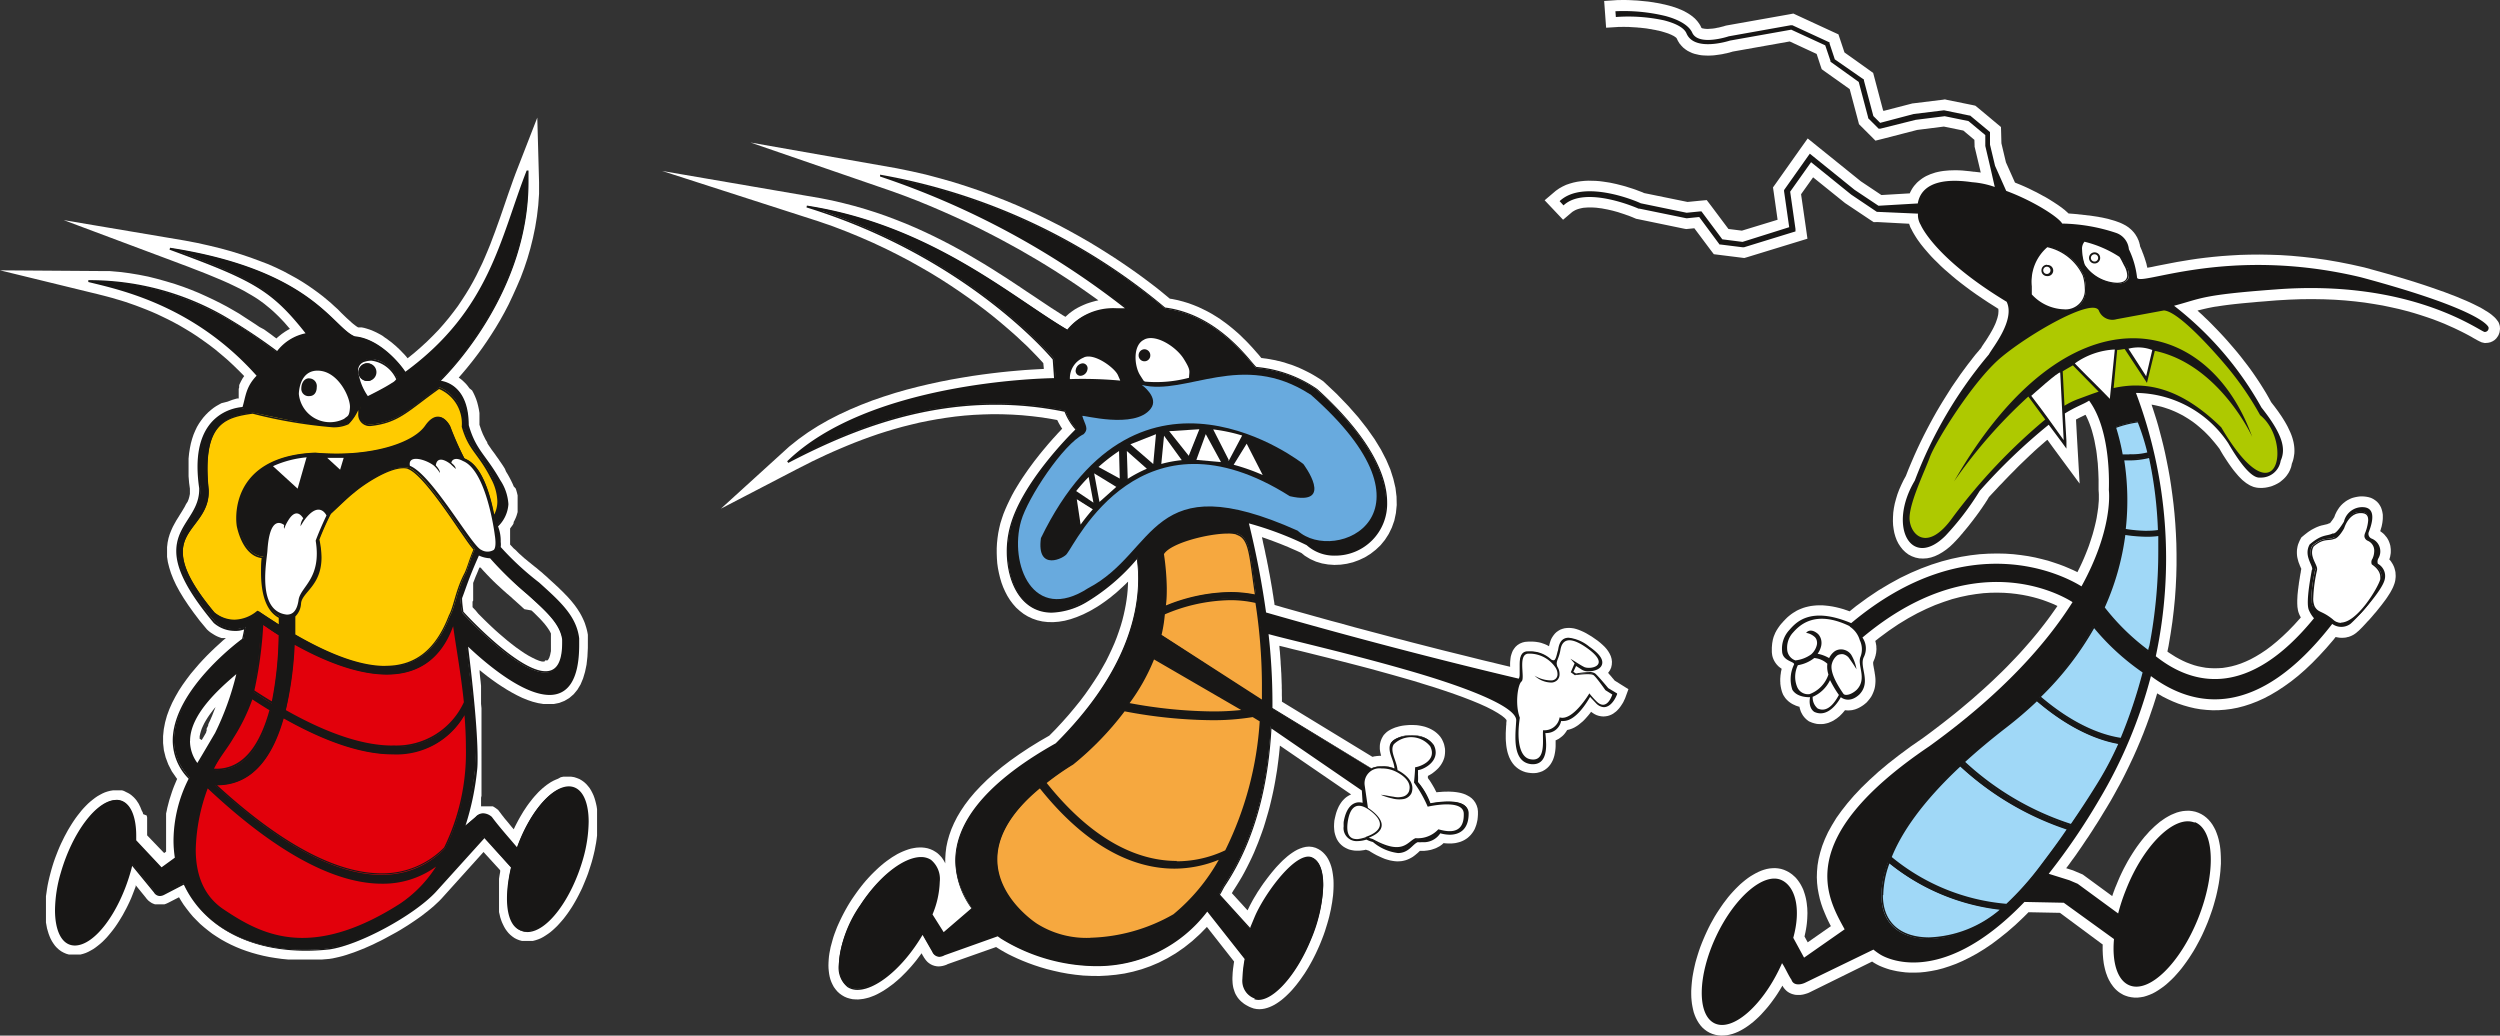 <svg id="Ebene_1" data-name="Ebene 1" xmlns="http://www.w3.org/2000/svg" xmlns:xlink="http://www.w3.org/1999/xlink" viewBox="0 0 282.25 116.92"><rect x="0" y="0" width="282.25" height="116.92" fill="#333333" stroke="none"/><defs><style>.cls-1{fill:none;}.cls-2{fill:#fff;}.cls-3{clip-path:url(#clip-path);}.cls-4{fill:#181716;}.cls-5{fill:#e2000b;}.cls-6{fill:#ffcb00;}.cls-7{fill:#f6a83f;}.cls-8{fill:#aec900;}.cls-9{fill:#a0d8f7;}.cls-10{fill:#68aade;}</style><clipPath id="clip-path" transform="translate(-46 -2.08)"><rect class="cls-1" x="46" y="2.08" width="282.25" height="116.92"/></clipPath></defs><title>footer-kakerlake</title><path class="cls-2" d="M68.54,85.49l0-.28.06-.28.08-.29.1-.3.13-.29.15-.31.17-.3.19-.31.21-.31.22-.3.23-.31.25-.3,0,0-.06.17-.09.21-.08.21-.08.2-.08.21-.09.2-.08.19-.09.2-.09.18-.08.19L69.5,84l-.09.18-.08.16,0,0,0,.06,0,.06,0,.07,0,.08-.06.09,0,.1-.07.1-.06.11-.07.12-.07.12-.07.12-.08.13-.07.13,0,0Zm38.93-8.72-.27,0-.33-.09-.37-.15-.41-.2-.43-.23-.46-.28-.47-.32-.48-.34-.48-.37-.48-.38-.47-.4-.47-.4-.45-.4-.43-.4-.41-.39-.39-.38-.35-.35-.33-.33L99.7,71l-.25-.26-.1-.11v-.44l0-.12V70l.07-.11,0-.18h0l0-.11,0-.12,0-.11,0-.11,0-.12,0-.11,0-.12,0-.12,0-.12,0-.12,0-.12,0-.13,0-.13,0-.14,0-.14.06-.15.06-.15.06-.16.06-.16.07-.17.08-.18.08-.19.08-.19.08-.21.08-.18h.12l0,0,.16.18.16.18.15.16.15.16.15.16.15.15.14.15.14.14.14.14.13.13.14.13.13.13.13.12.13.12.13.12.13.12.12.11.13.12.12.11.13.11.12.11.12.11.13.1.12.11.13.11.12.11.12.11.13.12.13.11.13.12.2.18.19.17.2.18.18.17.18.16L106,71l.17.15.17.16.16.16.15.15.15.15.14.14.14.15.13.14.12.14.12.13.11.14.1.13.1.13.09.13.08.12.08.12.07.12.06.12.06.12,0,.12,0,.11,0,.12,0,.11,0,.11,0,.12V75l0,.59-.09.44-.1.31-.11.2-.09.1-.06,0-.08,0-.13,0Zm-3.26-55.11-.27.73-.26.74-.26.73-.25.73-.25.73-.25.73-.25.72-.26.72-.26.73-.27.71-.27.72-.29.71-.3.71-.31.71-.34.7-.34.7-.37.7-.39.69-.42.69-.44.68-.46.69-.5.67-.53.68-.56.67-.59.67-.64.66-.67.66-.72.66-.75.65-.72.58-.08-.1-.15-.18-.16-.18-.17-.17-.17-.18-.18-.18-.19-.18-.19-.18-.2-.17-.21-.18-.21-.17-.22-.16-.22-.17-.23-.15L89.2,40,89,39.88l-.26-.14-.25-.13-.26-.12-.27-.12-.28-.1-.28-.09-.28-.08-.3-.06-.29,0h-.1l-.15-.09-.18-.13-.21-.16-.22-.19-.25-.23-.28-.25-.29-.28-.32-.31L84.14,37l-.38-.34-.4-.37-.44-.37-.47-.39-.51-.39-.55-.4-.59-.41-.63-.41-.68-.41-.73-.4L78,32.7l-.83-.4-.88-.39-1-.38-1-.37-1.07-.36-1.13-.35-1.2-.33-1.27-.31-1.34-.3-1.41-.27L53.19,26.93,65.66,31.6l.82.31.78.29.74.29.7.27.66.26.63.26.6.25.57.24.54.24.51.24.48.23.46.23.44.23.41.24.4.23.38.23.37.24.35.25.34.25.33.27.33.27.32.28.32.3.32.31.32.33.32.34.32.37.31.36,0,0-.14.07-.14.08-.13.08-.13.08-.13.09-.13.09-.13.09-.12.1-.13.1-.12.1-.12.1-.1.1-.24-.17-.34-.26-.39-.28-.43-.31L75.3,39l-.52-.35-.55-.36-.59-.38L73,37.49l-.67-.39-.7-.4-.74-.39-.78-.39-.81-.38-.84-.38-.88-.36-.9-.34-.94-.32-1-.3-1-.28-1-.25-1.06-.21-1.09-.18-1.11-.14-1.14-.1-1.17,0L46,32.6l10.08,2.46.37.09.39.09.42.11.44.11.46.12.48.13.5.15.52.15.54.17.55.19.57.2.58.22.59.23.61.25.62.27.63.3.64.31.64.33.66.36.66.39.66.4.66.43.67.47.67.48.68.52.66.55.67.57.67.62.66.64.62.63h0l-.1.14-.1.15-.08.15-.08.14-.07.15-.07.14-.06.14L73,45.7l0,.14-.05.14,0,.13,0,.13,0,.13,0,.12,0,.12,0,.12,0,.12,0,.11,0,.11h0l-.19,0-.25.07-.27.08-.27.1-.29.11L71,47.6l-.29.16-.3.17-.3.2-.29.23-.29.25-.28.28-.27.3-.26.34-.25.36-.23.39-.2.42-.19.45-.16.48-.14.51-.11.54-.09.57-.06.6,0,.64v.66l0,.7.06.74.09.66v.29l0,.31-.06.29-.08.29-.11.28L67,59l-.14.28-.17.29-.18.3-.19.3-.2.33-.21.33-.2.36-.2.37-.18.4-.17.43-.14.46-.1.49-.06.51,0,.54,0,.56.09.59.15.6.2.64.26.66.32.69.39.72.46.76.53.8.6.84.68.9.83,1,.2.18.15.12.16.11.16.1.16.1.16.09.16.08.17.07.16.06.17.06.16,0,.17,0,.15,0-.34.28-.39.36-.43.39-.44.42-.47.46-.47.49-.48.52-.48.56-.48.57-.46.61-.45.63-.42.64-.39.68-.36.69-.32.72-.27.73-.21.76-.15.77-.08.79v.79l.09.81.2.8.3.8.4.78.52.75.08.1-.09.2-.13.31-.13.31-.12.31-.11.31-.1.31-.1.31-.1.31-.08.3-.08.31-.08.31-.06.31-.07.3,0,.31,0,.3,0,.31,0,.3,0,.3,0,.31,0,.29v1.49l0,.29,0,.29v.12l-.22.16-1.92-2v-.81l0-.25,0-.24,0-.25,0-.23,0-.24-.05-.22L62.17,94l-.06-.21L62,93.59l-.08-.2-.08-.2-.1-.2-.1-.2-.12-.18-.12-.18-.14-.17-.15-.16L61,92l-.17-.15-.18-.13-.19-.11-.21-.1L60,91.38l-.22-.07-.23,0-.23,0h-.56l-.31.05-.31.08-.3.1-.29.13-.28.15-.28.16-.26.18-.26.2-.26.21-.26.23-.24.24-.25.26-.24.27-.23.29-.23.29-.23.31-.22.32-.22.34-.21.34-.21.35-.2.37-.2.37-.19.39-.19.39-.18.4-.17.41-.16.41-.16.42-.15.43-.14.44-.13.44-.12.45-.11.43-.1.43-.09.43-.07.42-.06.42-.06.4,0,.4,0,.4,0,.38v1.1l0,.35,0,.34.06.33.06.33.09.31.09.3.11.29.12.28.15.28.16.25.18.25.21.23.23.21.26.19.27.15.3.13.31.09.32,0,.32,0h.32l.32,0,.31-.08.3-.1.29-.13.28-.15.28-.16.26-.18.26-.2.26-.21.26-.23.24-.24.25-.26.23-.27.24-.29.23-.29.23-.31.22-.32.22-.34.21-.34.21-.35.2-.37.2-.37.19-.38.19-.4.18-.4L61,103l.16-.42.16-.42,0-.14,1.13,1.39h0l.08.11.09.1.1.11.12.1.14.1.15.1.18.08.19.07.2,0,.22,0h.21l.22,0,.21,0,.2-.07L65,104l1.21-.62.22.37.3.47.34.46.35.45.37.44.4.41.41.41.44.38.46.37.47.36.5.33.51.32.54.3.55.28.57.26.58.24.61.22.62.2.64.18.65.16.68.14.68.11.71.1.72.07.73,0,.75,0h.77l.77,0,.8,0,.83-.07.38-.06.37-.08.39-.09.39-.1.4-.12.41-.14.42-.14.42-.16.43-.17.44-.18.43-.19.45-.2.44-.22.44-.21.44-.23.44-.24.44-.24.44-.24.43-.25.42-.26.42-.26.41-.27.4-.27.39-.27.38-.27.36-.28.36-.28.33-.27.33-.28.3-.28.3-.28.27-.28,4.74-5.26,1.88,2.06,0,.18-.07.39-.06.39,0,.38,0,.38,0,.37,0,.36v1l0,.33,0,.32,0,.32,0,.3.07.3.07.3.09.28.1.27.12.26.13.26.14.24.17.24.18.22.2.2.23.19.24.17.27.14.28.11.29.08.3,0,.3,0,.32,0,.32,0,.31-.08.3-.1.29-.12.28-.15.27-.17.27-.18.26-.19.26-.22.25-.23.25-.24.24-.26.24-.27.24-.28.23-.3.23-.31.22-.32.22-.33.21-.34.21-.36.2-.36.2-.38.19-.38.19-.39.17-.4.17-.41.17-.42.16-.42.14-.43.14-.43.14-.45.12-.44.11-.44.1-.43.08-.43.08-.42.06-.41.05-.41,0-.4,0-.39,0-.38v-.75l0-.36,0-.35,0-.34-.05-.33-.07-.32-.08-.31-.09-.3-.11-.3-.13-.28-.14-.27-.16-.26-.19-.24-.2-.23-.23-.21-.26-.19-.27-.16-.3-.12-.31-.1-.32-.05-.32,0-.3,0-.29,0-.28.06L109,90l-.27.11-.26.12-.26.14-.24.16-.25.17-.24.19-.23.19-.23.21-.23.22-.22.24-.22.24-.22.26-.21.27-.21.27-.21.29-.2.3-.2.3-.19.32-.19.32-.19.34-.18.34-.18.35-.17.36v0l-.08-.1-.1-.11-.09-.11-.09-.11-.1-.12-.09-.11-.09-.11-.09-.11-.09-.11-.09-.1-.09-.11-.09-.11-.08-.11-.09-.11-.08-.1-.08-.11-.08-.11-.08-.1-.18-.24-.21-.16-.1-.07-.09-.06-.1-.06-.1-.06-.1,0-.11,0-.1,0-.11,0-.11,0-.12,0-.11,0-.12,0h-.45l0-.09,0-.23,0-.22,0-.22,0-.21.05-.22,0-.21,0-.2,0-.2,0-.2,0-.19,0-.18,0-.19,0-.17,0-.17,0-.17,0-.16v-.16l0-.15v-.15l0-.3,0-.33V86.25l0-.43,0-.44,0-.45,0-.46,0-.47,0-.48,0-.49,0-.49,0-.5-.05-.5,0-.51,0-.5,0-.52,0-.5-.05-.51-.06-.51-.05-.5,0-.26.35.29.52.41.54.4.55.39.56.37.57.36.57.33.58.31.58.28.59.24.59.2.59.15.6.1.6,0,.6,0,.6-.12.59-.23.54-.32.5-.43.42-.51.36-.6.28-.67.22-.74.17-.81.1-.9.05-1V74l0-.26-.05-.27-.06-.27-.07-.26-.08-.25-.08-.25-.1-.25-.11-.24-.11-.23-.12-.23-.13-.23-.14-.22-.14-.22-.15-.21-.15-.21-.17-.21-.16-.2-.17-.2-.18-.2-.18-.2-.19-.19-.19-.2-.19-.19-.2-.19-.2-.2-.21-.19-.21-.2-.21-.19-.22-.2-.22-.2-.22-.21-.23-.2-.15-.13-.14-.13-.14-.12-.14-.11-.14-.12-.13-.11-.13-.11-.13-.1-.13-.1-.13-.11-.13-.1-.12-.1-.12-.1-.13-.1-.12-.1-.12-.1-.12-.1-.13-.1-.12-.11-.12-.11-.13-.12-.13-.11-.13-.12-.13-.13-.13-.14-.14-.13L104,64l-.14-.15-.15-.16-.12-.13V62.32l0-.11,0-.12,0-.11,0-.12,0-.11,0,0,.09-.13.1-.13.1-.14.09-.15L104,61l.09-.16.08-.17.08-.18.07-.19.06-.2.06-.21,0-.22,0-.22,0-.22v-.48l0-.24,0-.25,0-.25-.06-.25-.07-.26-.09-.27L104,57l-.11-.27-.14-.29-.14-.28-.16-.3-.16-.28-.16-.26L103,55l-.15-.24-.15-.23-.15-.22-.14-.2-.13-.2-.14-.19-.13-.18-.12-.18-.24-.32-.12-.16-.11-.16-.1-.15-.1-.14-.1-.15-.09-.14L101,52l-.09-.14-.09-.15-.08-.16-.08-.16-.08-.16-.08-.17-.07-.18-.08-.19-.07-.21-.07-.21-.08-.23,0-.1v-.31l0-.48,0-.45-.07-.43-.09-.41-.1-.38-.12-.36-.14-.34-.15-.32-.16-.3L99,45.92l-.19-.26-.19-.23-.21-.21-.2-.19L98,44.86l-.21-.15,0,0,.09-.1.36-.42.4-.47.43-.53.45-.57.47-.62.48-.66.49-.71.5-.76.5-.79.5-.84.49-.88.48-.92.47-1,.45-1,.43-1,.4-1.07.37-1.11.33-1.14.29-1.17.25-1.2.2-1.23.15-1.27.09-1.28,0-1.32-.2-7.29Z" transform="translate(-46 -2.08)"/><g class="cls-3"><path class="cls-4" d="M72.86,77.89c-2.62,2.21-7.62,6.53-4.57,10.53.48-.78,1.84-3.08,2.08-3.52a33.35,33.35,0,0,0,2.49-7M100,64.66c-1.24,2.79-1.48,3.72-2,5h0c0,.08,0,.47.17,1.57,1.48,1.57,11.63,12.28,11.36,3.09-.25-1.83-1.8-3.22-4-5.17A38.26,38.26,0,0,1,101.39,65a3.55,3.55,0,0,1-1.38-.35M59.12,92.42c1.49,0,2.26,1.84,2.12,4.52l3,3.17,1.64-1.19a14.77,14.77,0,0,1,1.57-9c-6.34-6.65,6-15.7,6-15.72s.24-1.09.29-1.34a3.25,3.25,0,0,1-3.47-.59C61.79,62.21,68.7,62,68.63,57.19c-1.19-8,3.48-8.95,4.86-9,.4-1.22.34-2.32,1.66-3.63C68,36.44,59.52,34.68,56,33.82c12.26-.22,20.75,8,21.35,8a5.29,5.29,0,0,1,3.37-2.08c-4-5.08-6.11-6.11-15.52-9.63,16.07,2.52,18.27,8.94,20.87,10,2.53.21,4.85,2.74,5.69,4.06,9.67-7.06,10.83-15.19,13.82-22.84.71,13.77-10,23.82-10,23.82s3.28,0,3.27,5c.82,2.89,1.94,3.38,3.57,6.26s.56,4-.35,5.09a4.44,4.44,0,0,1,.25,2.37,31.77,31.77,0,0,0,4.38,4c2.45,2.21,4.2,3.78,4.5,6.25v.07c.37,11.38-8.67,4.32-12.57.55.58,4.8,1.32,11.45,1,14.29a30.2,30.2,0,0,1-1.43,6.55l1.46-1.2c.41-.44.93-.55,1.62,0,.88,1.18,2,2.4,3,3.61,1.38-4,3.86-7,5.78-7,2.11,0,2.78,3.65,1.49,8.13s-4,8.12-6.14,8.12-2.67-3.18-1.72-7.23l-3.17-3.49L95,102.73c-2.48,2.66-8.66,6-12,6.45-8.33.88-14.09-2.4-16.31-7.38L64.48,103a.69.69,0,0,1-1-.24l-2.6-3.18c-.08.33-.17.66-.26,1-1.28,4.47-4,8.12-6.15,8.12S51.69,105,53,100.54s4-8.12,6.15-8.12" transform="translate(-46 -2.08)"/><path class="cls-4" d="M100,64.76l0-.1ZM98.3,71.12c1,1.11,6.44,6.76,9.3,6.74,1.1,0,1.86-.8,1.87-3.22V74.3c-.23-1.76-1.76-3.15-3.92-5.1a38.75,38.75,0,0,1-4.22-4.09,3.28,3.28,0,0,1-1.26-.31c-1.21,2.71-1.44,3.63-1.9,4.81v0h0c0,.12,0,.55.14,1.46m-.19.09c-.12-1-.17-1.4-.17-1.55a.28.28,0,0,1,0-.08h0c.47-1.22.71-2.16,2-5l0-.1.1,0a3.24,3.24,0,0,0,1.33.33h0l0,0A37.4,37.4,0,0,0,105.7,69c2.15,1.95,3.73,3.35,4,5.24v.36c0,2.45-.83,3.44-2.09,3.44-3.07,0-8.4-5.7-9.49-6.87M67.45,85.74a4.19,4.19,0,0,0,.83,2.48c.54-.89,1.77-3,2-3.38a32,32,0,0,0,2.4-6.65c-2.07,1.75-5.23,4.63-5.22,7.55m.76,2.74a4.43,4.43,0,0,1-1-2.74c0-3.21,3.52-6.21,5.56-7.94l.17.11a33.26,33.26,0,0,1-2.49,7c-.25.44-1.6,2.74-2.08,3.52l-.09.14ZM66.67,102l-2.14,1.11a1.08,1.08,0,0,1-.48.13.79.79,0,0,1-.67-.4l-2.46-3c-.06.26-.13.53-.21.79-1.3,4.49-4,8.18-6.25,8.2-1.49,0-2.25-1.67-2.25-4a15.47,15.47,0,0,1,.66-4.24c1.3-4.49,4-8.17,6.25-8.2v.22c-2,0-4.78,3.59-6,8a15.41,15.41,0,0,0-.65,4.18c0,2.33.76,3.8,2,3.8,2,0,4.78-3.59,6-8,.1-.34.18-.67.26-1l.05-.22,2.75,3.37a.6.6,0,0,0,.49.3.9.9,0,0,0,.38-.1l2.34-1.23,0,.11c2,4.39,6.69,7.45,13.57,7.46.84,0,1.72,0,2.63-.14,3.24-.43,9.43-3.78,11.87-6.41l5.69-6.3,3.3,3.61,0,.06a14.55,14.55,0,0,0-.41,3.29c0,2.34.76,3.8,2,3.81,2,0,4.77-3.59,6-8a15.89,15.89,0,0,0,.64-4.19c0-2.33-.76-3.79-2-3.8-1.81,0-4.31,3-5.68,6.93l-.06.19-.13-.15c-1-1.21-2.11-2.43-3-3.59a1.28,1.28,0,0,0-.8-.34.93.93,0,0,0-.68.35l-1.46,1.19-.17-.12A30.36,30.36,0,0,0,99.6,89c0-.41.05-.9.05-1.45a126,126,0,0,0-1.1-12.82l.19-.09c2.3,2.23,6.45,5.62,9.27,5.61,1.8,0,3.11-1.33,3.12-5.43,0-.21,0-.42,0-.65h0v0c-.29-2.41-2-4-4.46-6.18a31.17,31.17,0,0,1-4.39-4l0-.06,0-.06a2.67,2.67,0,0,0,0-.55,4.16,4.16,0,0,0-.3-1.71l0-.07,0-.06A3.71,3.71,0,0,0,103.18,59a5.32,5.32,0,0,0-.82-2.55c-1.62-2.86-2.76-3.36-3.59-6.29,0,0,0,0,0,0,0-4.89-3.16-4.83-3.16-4.85l-.08-.19s10-9.39,10-22.42c0-.26,0-.52,0-.78-2.85,7.49-4.17,15.45-13.66,22.39l-.1.07-.06-.1c-.82-1.31-3.15-3.81-5.65-4-2.62-1.07-4.68-7.14-19.71-9.78,8.51,3.2,10.66,4.37,14.5,9.26l.12.16-.19,0a5.18,5.18,0,0,0-3.3,2l0,0h-.06c-.72-.09-8.68-7.86-20.42-8a34,34,0,0,1,18.29,10.5l.07.08-.07.08c-1.29,1.28-1.22,2.33-1.63,3.58l0,.07H73.5c-1.21.1-4.94.81-5,6.53a17,17,0,0,0,.19,2.41v.07c0,3-2.61,4.23-2.59,7,0,1.74,1,4.13,4.17,8a3.49,3.49,0,0,0,2.27.83,1.94,1.94,0,0,0,1.06-.25l.18.11a10,10,0,0,1-.35,1.41s-7.78,5.75-7.76,11.33a6,6,0,0,0,1.79,4.22l.06,0,0,.08a15.39,15.39,0,0,0-1.72,6.87,13.43,13.43,0,0,0,.16,2V99l-1.77,1.28L61.13,97v0c0-.2,0-.41,0-.6,0-2.33-.76-3.8-2-3.8v-.22c1.48,0,2.24,1.67,2.25,4,0,.19,0,.37,0,.57L64.24,100l1.5-1.09a12.81,12.81,0,0,1-.15-2A15.64,15.64,0,0,1,67.3,90a6.13,6.13,0,0,1-1.8-4.31c0-5.78,7.82-11.48,7.83-11.47s.16-.69.23-1.08a2.51,2.51,0,0,1-1,.17,3.64,3.64,0,0,1-2.43-.9c-3.22-3.86-4.23-6.29-4.23-8.11,0-3,2.61-4.16,2.59-7V57.2a16.75,16.75,0,0,1-.19-2.42c0-5.74,3.76-6.64,5.08-6.75.36-1.14.35-2.25,1.59-3.53-7.12-8-15.52-9.72-19-10.58l0-.21h.49a30.62,30.62,0,0,1,14.77,4,62.27,62.27,0,0,1,6.06,4,5.42,5.42,0,0,1,3.21-2c-3.9-4.94-6-6-15.36-9.44l.06-.22c16.08,2.51,18.37,9,20.85,10,2.54.22,4.82,2.65,5.72,4,9.55-7,10.7-15.08,13.69-22.72l.21,0q0,.66,0,1.32c0,12.14-8.57,21.11-9.89,22.42.78.12,3.14.83,3.14,5h0c.81,2.85,1.92,3.32,3.56,6.22A5.48,5.48,0,0,1,103.4,59a3.81,3.81,0,0,1-1.17,2.51,4.5,4.5,0,0,1,.3,1.75,2.21,2.21,0,0,1,0,.58,32.32,32.32,0,0,0,4.33,4c2.44,2.2,4.22,3.8,4.53,6.31v.08c0,.23,0,.45,0,.66,0,4.13-1.39,5.65-3.34,5.65-2.88,0-6.84-3.22-9.2-5.45.49,4,1.07,9.32,1.07,12.53,0,.55,0,1-.06,1.47a30.33,30.33,0,0,1-1.31,6.21l1.15-1a1.16,1.16,0,0,1,.83-.4,1.54,1.54,0,0,1,1,.41c.83,1.12,1.88,2.29,2.86,3.45,1.41-3.88,3.82-6.87,5.82-6.9,1.49,0,2.25,1.67,2.25,4a15.94,15.94,0,0,1-.65,4.25c-1.3,4.49-4,8.17-6.25,8.2-1.49,0-2.25-1.67-2.25-4a14.4,14.4,0,0,1,.41-3.28l-3-3.35-5.53,6.12c-2.51,2.68-8.68,6-12,6.47a24.36,24.36,0,0,1-2.65.15c-6.89,0-11.7-3.06-13.72-7.48" transform="translate(-46 -2.08)"/><path class="cls-2" d="M80.92,44.83a.89.89,0,1,1-.8.88.86.86,0,0,1,.8-.88m4.59,3.26c-.07,1.06-.28.93-.65,1.27a3.53,3.53,0,0,1-5.12-2.8s0-2.75,2.25-2.63,3.59,3.09,3.52,4.16" transform="translate(-46 -2.08)"/><path class="cls-2" d="M87.42,43.22a.89.89,0,1,1-.81.88.85.85,0,0,1,.81-.88m3.42,1.67c.07.41-3.35,2-3.35,2s-2.4-3.48-.31-4.13,3.59,1.68,3.66,2.08" transform="translate(-46 -2.08)"/><path class="cls-4" d="M86.5,44.1a1,1,0,0,1,.92-1v.22a.78.78,0,1,0,.69.77.74.74,0,0,0-.69-.77v-.22a1,1,0,1,1-.92,1m1.41-1.3a2.54,2.54,0,0,0-.7.11A1,1,0,0,0,86.44,44a6.37,6.37,0,0,0,1.09,2.8c.38-.19,1.91-.95,2.72-1.49a1.3,1.3,0,0,0,.48-.41h0a3.57,3.57,0,0,0-2.79-2.1ZM87.4,47a6.9,6.9,0,0,1-1.19-3,1.26,1.26,0,0,1,.93-1.3,2.68,2.68,0,0,1,.77-.12,3.71,3.71,0,0,1,3,2.29l-.11,0H91v0c-.1.62-3.39,2.09-3.41,2.14l-.08,0Z" transform="translate(-46 -2.08)"/><path class="cls-5" d="M95.67,99.43c-4.17,3.39-12.12,4.69-26.23-8.57-2,5.46-2.36,11.2,1.75,13.94s9.67,6,20-.63a14.43,14.43,0,0,0,4.44-4.74M70,89c3.66.31,5.57-2.88,6.55-6.76-.68-.41-1.39-.86-2.12-1.34a20.17,20.17,0,0,1-2.17,4.51A40.4,40.4,0,0,0,70,89m28.55-6.47c-2,3.61-7.23,8.13-20.56.56-1.18,4.24-3.44,7.78-7.75,7.59,14.59,13.46,22.31,10.94,26,7.19,2.55-5,2.73-10.27,2.28-15.34m-21.82-1a41.18,41.18,0,0,0,.8-7.73c-1.2-.75-1.93-1.29-1.93-1.29-.34,2.52-.26,4.82-1,7.64.75.49,1.47,1,2.18,1.38m20.46-9.17c-3,9.32-12.72,5.4-18,2.41a40.05,40.05,0,0,1-1,7.61c13.72,7.79,18.63,2.54,20.29-1-.35-3.42-1-6.56-1.28-9.06" transform="translate(-46 -2.08)"/><path class="cls-4" d="M76.69,81.28a40.88,40.88,0,0,0,.77-7.49c-.86-.53-1.47-1-1.74-1.15a46,46,0,0,1-1,7.39c.68.44,1.33.86,2,1.25m.08.18.06-.1Zm-.06.09c-.7-.43-1.43-.89-2.18-1.38l-.06,0,0-.07c.77-2.8.7-5.09,1-7.62l0-.19.15.11s.72.54,1.92,1.29l.05,0v.07a41.37,41.37,0,0,1-.8,7.74l0,.15Zm20.41-9.24h0ZM90.37,86.24a8.38,8.38,0,0,0,8-4.88c-.33-3.21-.88-6.17-1.21-8.58-1.47,4.07-4.34,5.46-7.49,5.46-3.61,0-7.59-1.79-10.4-3.36a39.66,39.66,0,0,1-1,7.37c5.19,2.93,9.1,4,12,4m0,.22c-3,0-7-1.08-12.21-4.06l-.07,0,0-.08a39.66,39.66,0,0,0,1-7.59v-.18l.16.09C82.05,76.18,86.1,78,89.7,78c3.2,0,6-1.42,7.43-5.76l.21,0c.32,2.49.93,5.63,1.27,9.12a8.57,8.57,0,0,1-8.22,5.06Zm-19.85,2.4c3.24,0,5-3,6-6.61-.63-.38-1.27-.79-1.93-1.22a21.29,21.29,0,0,1-2.15,4.38c-.69,1.2-1.58,2.19-2.18,3.44h.31m-.49.2h-.16l.07-.15c.62-1.35,1.56-2.38,2.26-3.6a20.7,20.7,0,0,0,2.17-4.48l0-.14.13.08c.72.48,1.43.92,2.11,1.34l.07,0,0,.08c-.94,3.71-2.75,6.86-6.18,6.86l-.49,0m28.45-6.57h0Zm-9.36,18.2a9.73,9.73,0,0,0,7.09-2.92,24.38,24.38,0,0,0,2.46-11.28c0-1.22-.06-2.44-.16-3.65a8.85,8.85,0,0,1-8.09,4.42c-3.06,0-7.06-1.09-12.32-4.06-1.16,4.09-3.37,7.55-7.51,7.55h0c8.23,7.54,14.24,9.94,18.55,9.94m-18.92-10,.08-.19h.31c4,0,6.19-3.4,7.33-7.52l0-.14.12.07c5.3,3,9.31,4.1,12.34,4.1a8.67,8.67,0,0,0,8.07-4.61l.21,0c.11,1.33.19,2.67.19,4a24.55,24.55,0,0,1-2.5,11.41,9.94,9.94,0,0,1-7.27,3c-4.44,0-10.56-2.48-18.92-10.2M68.1,98c0,2.82.89,5.24,3.15,6.75s5.08,3.22,8.89,3.22c2.94,0,6.53-1,11-3.85a14.15,14.15,0,0,0,4.09-4.2,10.16,10.16,0,0,1-6.11,1.93c-4.61,0-11-2.62-19.67-10.76A21.16,21.16,0,0,0,68.1,98m3,6.93c-2.34-1.56-3.25-4.07-3.25-6.93a21.48,21.48,0,0,1,1.45-7.14l.06-.15.12.11c8.74,8.21,15.1,10.81,19.64,10.81a10,10,0,0,0,6.45-2.24l.17.14a14.78,14.78,0,0,1-4.48,4.78c-4.53,2.87-8.15,3.89-11.15,3.89-3.88,0-6.69-1.72-9-3.27" transform="translate(-46 -2.08)"/><path class="cls-6" d="M79.23,71.62a2,2,0,0,0,.65-1.45C80.11,68.53,83,68,82,63a29.12,29.12,0,0,1,1.32-2.93c1.17-1.09,2.11-2,2.67-2.43.81-.72,4.24-3.19,6.11-2.74l.1,0c1.49.62,4,4.33,5.84,7,.62.9,1.16,1.68,1.55,2.19-.52,1.19-.69,1.94-1,2.7-1,1.9-1.21,3.79-1.77,4.8-2.47,6.36-7.45,8-17.51,2.15,0-.74,0-1.56,0-2.14m-4.08-.44a3.81,3.81,0,0,1-5,.11c-7.78-9.31-.48-8.9-.68-13.88-.75-7.35,1.7-8.29,5.06-8.72,5.34,1.14,9.22,2.05,10.76,1.2.94-1,.56-.92,1.28-1.86.08.23-.51,2.07,1.28,2,3.15-.35,4.14-1.68,7.69-4.2a4.36,4.36,0,0,1,2.67,4.35c.76,2.67,1.81,2.9,3.3,5.83,1,2.08.84,3.39.21,4.43-.4-2.21-1.32-5.71-3.21-6.49a1.29,1.29,0,0,0-.16-.09,32.61,32.61,0,0,1-1.64-3.66s-1.12-2.25-2.62-.06-6.7,3.64-12.52,3.1c-10.06.43-8.74,8.16-8.74,8.16s.61,3.4,2.82,3.54c-.17,1.92-.27,5.7,1.9,6.77,0,.31,0,.65,0,1q-1.17-.73-2.43-1.59" transform="translate(-46 -2.08)"/><path class="cls-4" d="M75.09,71.27l.06-.09Zm.12-.18c.78.53,1.53,1,2.26,1.48,0-.26,0-.51,0-.74-1.65-.88-2-3.22-2-5.12,0-.6,0-1.16.07-1.62-2.24-.28-2.8-3.62-2.81-3.62a6,6,0,0,1-.06-.89c0-2.06.88-7.07,8.92-7.4.82.08,1.63.11,2.42.11,4.76,0,8.76-1.35,10-3.17.51-.73,1-1,1.42-1,.89,0,1.39,1.07,1.41,1.09a35,35,0,0,0,1.58,3.6l.15.08c1.88.8,2.79,4.06,3.23,6.28a3.25,3.25,0,0,0,.35-1.5,5.75,5.75,0,0,0-.72-2.56c-1.47-2.9-2.53-3.14-3.3-5.85v0A4.23,4.23,0,0,0,95.57,46c-3.49,2.48-4.51,3.83-7.72,4.18h0a1.29,1.29,0,0,1-1.4-1.43c0-.13,0-.26,0-.37a5.62,5.62,0,0,1-1.1,1.6,3.91,3.91,0,0,1-1.82.34,53.9,53.9,0,0,1-9-1.53c-2.93.4-5.07,1.07-5.1,6.17,0,.72.05,1.53.14,2.44,0,.07,0,.14,0,.2,0,3.16-3,4.15-2.92,6.84,0,1.47.85,3.53,3.55,6.76a3.58,3.58,0,0,0,2.28.84,4.12,4.12,0,0,0,2.56-1l.06,0Zm2.31,1.77c-.76-.47-1.55-1-2.37-1.55a4.32,4.32,0,0,1-2.63,1,3.73,3.73,0,0,1-2.43-.91c-2.73-3.26-3.62-5.34-3.62-6.91,0-2.88,2.94-3.85,2.91-6.84v-.18c-.09-.92-.14-1.73-.14-2.46,0-5.17,2.34-6,5.33-6.39a54.25,54.25,0,0,0,9,1.53,3.89,3.89,0,0,0,1.69-.29c.92-1,.53-.88,1.27-1.86l.13-.17.06.2a.2.2,0,0,1,0,.1c0,.15,0,.4,0,.67,0,.58.14,1.19,1.18,1.2,0,0,0,0,0,0,3.11-.34,4.07-1.65,7.63-4.18l.05,0,.06,0a4.45,4.45,0,0,1,2.74,4.44c.75,2.62,1.79,2.84,3.28,5.79a5.88,5.88,0,0,1,.75,2.66,3.51,3.51,0,0,1-.53,1.87l-.2,0c-.4-2.19-1.35-5.67-3.16-6.41a.92.92,0,0,1-.21-.13,32.61,32.61,0,0,1-1.64-3.66s-.51-1-1.2-1c-.33,0-.75.2-1.23.91-1.34,1.93-5.37,3.26-10.18,3.26-.8,0-1.61,0-2.43-.11-7.91.35-8.67,5.17-8.69,7.18a5.24,5.24,0,0,0,.06.85s.63,3.35,2.72,3.45h.11V65c0,.48-.08,1.07-.08,1.71,0,1.91.36,4.2,1.92,5l.06,0v.07c0,.31,0,.65,0,1V73Zm12,4.39c3.53,0,5.74-2,7.16-5.7.55-1,.75-2.87,1.77-4.78.34-.74.5-1.48,1-2.64C99,63.62,98.5,62.85,97.9,62c-1.8-2.65-4.37-6.37-5.8-6.95L92,55a1.78,1.78,0,0,0-.47-.05c-1.85,0-4.81,2.11-5.55,2.77-.54.4-1.49,1.33-2.63,2.39A31.12,31.12,0,0,0,82.06,63a10.08,10.08,0,0,1,.24,2c0,3.22-2.17,3.91-2.31,5.19a2.22,2.22,0,0,1-.65,1.49c0,.22,0,.47,0,.73,0,.42,0,.87,0,1.3,4.23,2.44,7.55,3.55,10.14,3.55m0,.22c-2.67,0-6-1.14-10.3-3.62l-.06,0v-.06c0-.45,0-.92,0-1.36v-.83l0,0a1.89,1.89,0,0,0,.61-1.38c.24-1.49,2.31-2,2.3-5.16a10.63,10.63,0,0,0-.22-2,23.83,23.83,0,0,1,1.35-3c1.16-1.09,2.1-2,2.66-2.43.77-.68,3.7-2.81,5.69-2.82a2,2,0,0,1,.54.06l.1,0c1.56.67,4.07,4.38,5.89,7,.62.9,1.16,1.68,1.54,2.19l0,0,0,.06c-.52,1.18-.69,1.92-1,2.7-1,1.89-1.2,3.75-1.77,4.78-1.42,3.69-3.72,5.83-7.35,5.83Z" transform="translate(-46 -2.08)"/><path class="cls-2" d="M80.6,53.75l-1,3.5-2.78-2.54a11.82,11.82,0,0,1,3.83-1" transform="translate(-46 -2.08)"/><path class="cls-2" d="M84.8,53.78l-.4,1.33-1.46-1.34c.63,0,1.25,0,1.86,0" transform="translate(-46 -2.08)"/><path class="cls-2" d="M101.86,62.47s-.9-7.25-3.59-8.34c-.85-.48-1.28-.13-1.31.2.12.12.49.37.49.7-.11-.13-.49-.45-.51-.49s-1.54-1.3-1.74.08c.13.13.5.57.46.85a3.8,3.8,0,0,0-.65-.8c-.88-.72-3-1.33-2.73,0,2.51,1,7,9.11,8.06,9.49a1.35,1.35,0,0,0,1.41,0c.35-.35.11-1.68.11-1.68" transform="translate(-46 -2.08)"/><path class="cls-2" d="M78.38,71.47c.45,0,1.12-.16,1.33-1.66s2.63-2.4,1.93-6.69c.54-1.45,1.22-2.84,1.22-2.84s-.79-1.77-2.47.49c-.1.13-.41.63-.46.73a1.56,1.56,0,0,1,.31-.9c-.33-.51-.93-1.05-1.72.27a4.12,4.12,0,0,0-.43.91.61.61,0,0,1,0-.42c-.37-.28-1.66-1-1.9,2.92-.08,1.2-1.23,6.8,2.19,7.19" transform="translate(-46 -2.08)"/></g><polygon class="cls-2" points="107.11 99.89 107.29 100.43 107.49 100.95 107.72 101.45 107.96 101.93 108.2 102.34 106.72 103.61 106.42 103.12 106.51 102.85 106.6 102.58 106.69 102.3 106.76 102.03 106.83 101.76 106.89 101.49 106.95 101.23 107 100.97 107.04 100.71 107.07 100.45 107.09 100.2 107.11 99.95 107.11 99.89"/><path class="cls-4" d="M153.18,102.54l0,.26-.05.27,0,.26-.05.27-.06.27-.07.27-.08.28-.08.27-.09.28-.08.22.21.33,1.3-1.12-.18-.33-.25-.49-.23-.51-.21-.53h0Zm-.55,3.21-.33-.53,0,0,.09-.27.09-.27.08-.27.07-.28.07-.26.07-.27.05-.26,0-.26,0-.26,0-.25,0-.25,0-.25v0l.22,0,.17.53.2.52.23.49.24.48.28.49-1.64,1.41Z" transform="translate(-46 -2.08)"/><polygon class="cls-2" points="117.68 70.16 118.28 70.23 118.91 70.24 119.55 70.19 120.21 70.08 120.89 69.9 121.58 69.66 122.3 69.36 123.02 69 123.29 68.85 123.54 68.7 123.78 68.56 124.02 68.41 124.25 68.26 124.48 68.1 124.71 67.94 124.93 67.78 125.14 67.62 125.36 67.46 125.56 67.29 125.77 67.12 125.97 66.96 126.16 66.79 126.35 66.62 126.54 66.44 126.73 66.27 126.91 66.1 127.09 65.93 127.27 65.75 127.36 65.67 127.34 66.15 127.31 66.66 127.26 67.18 127.19 67.72 127.1 68.28 126.99 68.85 126.86 69.44 126.71 70.04 126.53 70.66 126.32 71.29 126.09 71.94 125.83 72.6 125.53 73.28 125.21 73.96 124.86 74.67 124.46 75.38 124.04 76.11 123.57 76.84 123.07 77.59 122.53 78.36 121.95 79.13 121.32 79.91 120.65 80.71 119.94 81.51 119.18 82.33 118.47 83.05 117.36 83.69 116.18 84.42 115.08 85.15 114.06 85.87 113.12 86.59 112.25 87.31 111.45 88.03 110.73 88.74 110.07 89.44 109.47 90.15 108.94 90.85 108.47 91.55 108.06 92.24 107.71 92.93 107.41 93.62 107.17 94.3 106.98 94.97 106.84 95.63 106.76 96.28 106.72 96.92 106.72 97.48 106.69 97.41 106.58 97.2 106.45 97 106.32 96.81 106.16 96.63 105.99 96.46 105.81 96.3 105.6 96.16 105.33 96 105.03 95.87 104.72 95.77 104.4 95.71 104.09 95.68 103.77 95.68 103.46 95.7 103.15 95.75 102.84 95.81 102.54 95.9 102.23 96.01 101.93 96.13 101.62 96.27 101.32 96.42 101.02 96.6 100.72 96.78 100.42 96.99 100.12 97.2 99.82 97.43 99.53 97.67 99.23 97.93 98.94 98.2 98.65 98.48 98.36 98.77 98.07 99.08 97.78 99.4 97.5 99.73 97.23 100.07 96.96 100.42 96.69 100.79 96.43 101.16 96.17 101.54 95.92 101.93 95.68 102.33 95.46 102.72 95.25 103.11 95.05 103.5 94.86 103.89 94.68 104.28 94.51 104.66 94.36 105.05 94.22 105.42 94.09 105.8 93.98 106.18 93.88 106.55 93.78 106.91 93.71 107.27 93.64 107.63 93.59 107.98 93.56 108.32 93.54 108.66 93.53 109 93.54 109.32 93.57 109.64 93.61 109.96 93.67 110.27 93.75 110.57 93.86 110.87 93.99 111.15 94.14 111.43 94.33 111.69 94.54 111.94 94.78 112.16 95.04 112.35 95.33 112.52 95.63 112.65 95.94 112.74 96.25 112.81 96.56 112.83 96.88 112.84 97.19 112.81 97.5 112.77 97.81 112.7 98.12 112.62 98.42 112.51 98.73 112.39 99.03 112.25 99.33 112.09 99.63 111.92 99.93 111.73 100.23 111.53 100.53 111.31 100.83 111.09 101.13 110.84 101.42 110.59 101.72 110.32 102.01 110.03 102.3 109.74 102.58 109.44 102.87 109.12 103.15 108.79 103.43 108.45 103.7 108.09 103.97 107.73 104.04 107.62 104.06 107.66 104.1 107.73 104.14 107.79 104.17 107.86 104.21 107.92 104.26 108 104.32 108.11 104.4 108.22 104.49 108.35 104.59 108.47 104.72 108.61 104.88 108.74 105.06 108.86 105.26 108.96 105.49 109.04 105.73 109.09 105.97 109.11 106.21 109.09 106.44 109.05 106.66 108.99 106.88 108.91 106.99 108.85 112.46 106.92 112.66 107.05 113 107.26 113.4 107.49 113.84 107.73 114.33 107.97 114.87 108.22 115.45 108.47 116.08 108.72 116.74 108.96 117.44 109.19 118.18 109.41 118.95 109.6 119.75 109.78 120.57 109.93 121.43 110.05 122.3 110.14 123.2 110.18 124.12 110.19 125.06 110.14 126 110.05 126.96 109.91 127.92 109.7 128.89 109.43 129.86 109.09 130.83 108.68 131.79 108.19 132.74 107.63 133.68 106.98 134.6 106.25 135.5 105.43 136.26 104.65 139.33 108.56 139.3 108.74 139.27 108.96 139.24 109.18 139.21 109.39 139.19 109.6 139.17 109.8 139.16 110 139.15 110.2 139.14 110.4 139.14 110.59 139.15 110.79 139.16 110.98 139.18 111.17 139.21 111.36 139.25 111.55 139.31 111.74 139.37 111.93 139.44 112.12 139.53 112.3 139.64 112.48 139.75 112.65 139.88 112.81 140.03 112.97 140.18 113.11 140.34 113.24 140.5 113.36 140.68 113.47 140.86 113.57 141.05 113.67 141.27 113.76 141.55 113.86 141.87 113.92 142.18 113.94 142.49 113.92 142.79 113.87 143.08 113.79 143.36 113.69 143.63 113.57 143.9 113.43 144.16 113.27 144.41 113.1 144.67 112.91 144.91 112.71 145.16 112.49 145.41 112.25 145.65 112.01 145.89 111.75 146.13 111.47 146.37 111.18 146.6 110.88 146.83 110.57 147.06 110.24 147.29 109.91 147.51 109.56 147.73 109.2 147.94 108.83 148.15 108.45 148.35 108.06 148.55 107.66 148.74 107.25 148.93 106.83 149.11 106.4 149.28 105.97 149.44 105.55 149.59 105.12 149.72 104.7 149.85 104.28 149.97 103.86 150.08 103.45 150.17 103.05 150.26 102.65 150.33 102.25 150.4 101.86 150.45 101.48 150.5 101.11 150.53 100.74 150.55 100.38 150.56 100.03 150.56 99.69 150.55 99.35 150.52 99.02 150.48 98.7 150.43 98.39 150.37 98.09 150.29 97.8 150.19 97.51 150.07 97.23 149.94 96.97 149.78 96.71 149.59 96.47 149.37 96.24 149.13 96.04 148.86 95.87 148.54 95.72 148.18 95.62 147.8 95.58 147.43 95.61 147.09 95.69 146.77 95.8 146.47 95.93 146.18 96.09 145.9 96.27 145.63 96.46 145.36 96.67 145.1 96.9 144.83 97.14 144.57 97.4 144.32 97.66 144.06 97.94 143.82 98.22 143.57 98.52 143.33 98.82 143.09 99.13 142.86 99.44 142.63 99.75 142.41 100.07 142.2 100.39 141.99 100.7 141.8 101.02 141.61 101.33 141.43 101.64 141.27 101.94 141.11 102.24 140.97 102.53 140.85 102.78 139.08 100.84 139.09 100.81 139.13 100.75 139.16 100.7 139.19 100.64 139.23 100.57 139.28 100.5 139.6 100 139.92 99.48 140.23 98.96 140.52 98.43 140.8 97.89 141.07 97.35 141.33 96.81 141.58 96.26 141.81 95.7 142.04 95.14 142.25 94.58 142.46 94.01 142.66 93.44 142.84 92.86 143.01 92.28 143.18 91.7 143.34 91.11 143.48 90.53 143.62 89.93 143.75 89.34 143.87 88.74 143.98 88.14 144.08 87.54 144.18 86.94 144.26 86.34 144.34 85.73 144.41 85.13 144.47 84.52 144.5 84.18 152.54 89.69 152.37 89.77 152.19 89.87 152.01 89.99 151.85 90.12 151.69 90.28 151.54 90.44 151.4 90.63 151.27 90.83 151.15 91.04 151.05 91.26 150.95 91.5 150.86 91.76 150.79 92.02 150.72 92.31 150.65 92.64 150.62 93 150.61 93.32 150.63 93.63 150.66 93.92 150.73 94.21 150.82 94.48 150.93 94.74 151.08 94.99 151.25 95.21 151.44 95.4 151.65 95.57 151.86 95.7 152.08 95.81 152.29 95.9 152.51 95.96 152.71 96 152.91 96.03 153.1 96.04 153.28 96.04 153.46 96.04 153.62 96.03 153.77 96.01 153.92 95.99 154.05 95.97 154.17 95.94 154.21 95.93 154.25 95.95 154.33 95.97 154.41 96 154.5 96.03 154.55 96.04 154.76 96.18 155.1 96.38 155.43 96.56 155.75 96.71 156.06 96.85 156.35 96.97 156.64 97.06 156.93 97.14 157.2 97.19 157.47 97.23 157.74 97.25 158 97.24 158.25 97.22 158.5 97.17 158.73 97.11 158.94 97.03 159.14 96.94 159.33 96.84 159.5 96.74 159.65 96.63 159.78 96.53 159.91 96.42 160.02 96.33 160.12 96.24 160.2 96.16 160.28 96.09 160.31 96.06 160.44 96.06 160.63 96.06 160.81 96.06 160.99 96.04 161.16 96.02 161.32 95.99 161.49 95.96 161.64 95.92 161.79 95.87 161.94 95.82 162.08 95.77 162.21 95.71 162.34 95.64 162.46 95.58 162.58 95.51 162.69 95.43 162.79 95.36 162.88 95.28 162.97 95.2 162.99 95.18 163.01 95.19 163.17 95.21 163.34 95.22 163.52 95.23 163.7 95.23 163.88 95.23 164.07 95.21 164.27 95.19 164.47 95.15 164.67 95.1 164.88 95.04 165.08 94.96 165.29 94.86 165.49 94.74 165.69 94.6 165.87 94.44 166.05 94.26 166.21 94.06 166.36 93.84 166.49 93.61 166.59 93.36 166.68 93.11 166.75 92.83 166.81 92.55 166.84 92.26 166.86 91.96 166.86 91.6 166.82 91.27 166.72 90.94 166.57 90.63 166.38 90.36 166.16 90.13 165.92 89.95 165.67 89.81 165.43 89.69 165.18 89.6 164.94 89.53 164.7 89.48 164.46 89.44 164.22 89.41 163.98 89.39 163.75 89.38 163.52 89.37 163.29 89.38 163.07 89.38 162.86 89.39 162.65 89.41 162.45 89.42 162.26 89.44 162.18 89.45 162.14 89.38 162.08 89.27 162.02 89.15 161.96 89.03 161.9 88.92 161.83 88.8 161.76 88.68 161.69 88.56 161.62 88.45 161.55 88.33 161.47 88.21 161.4 88.1 161.31 87.99 161.23 87.87 161.2 87.83 161.21 87.77 161.21 87.69 161.21 87.61 161.21 87.6 161.29 87.56 161.43 87.48 161.57 87.4 161.71 87.31 161.85 87.2 161.99 87.09 162.13 86.97 162.27 86.84 162.41 86.7 162.54 86.54 162.67 86.37 162.78 86.19 162.89 85.99 162.98 85.78 163.06 85.55 163.11 85.31 163.14 85.06 163.15 84.8 163.14 84.54 163.09 84.27 163.03 84.01 162.93 83.75 162.79 83.45 162.61 83.18 162.43 82.97 162.22 82.77 162.01 82.6 161.8 82.46 161.57 82.33 161.34 82.22 161.11 82.13 160.88 82.05 160.64 81.99 160.4 81.94 160.17 81.9 159.93 81.87 159.7 81.86 159.47 81.85 159.24 81.85 159.01 81.86 158.78 81.88 158.56 81.9 158.34 81.93 158.13 81.97 157.92 82.02 157.72 82.08 157.51 82.14 157.32 82.22 157.13 82.3 156.94 82.4 156.75 82.51 156.57 82.64 156.4 82.8 156.22 82.99 156.09 83.2 155.99 83.39 155.92 83.56 155.86 83.74 155.82 83.91 155.79 84.08 155.78 84.25 155.78 84.42 155.78 84.57 155.8 84.72 155.82 84.86 155.85 85 155.88 85.13 155.91 85.25 155.93 85.33 155.87 85.33 155.75 85.33 155.63 85.34 155.52 85.35 155.4 85.36 155.29 85.38 155.18 85.39 155.07 85.42 154.97 85.44 154.95 85.45 144.73 79.22 144.73 79.06 144.73 78.78 144.72 78.5 144.72 78.23 144.72 77.95 144.71 77.67 144.71 77.4 144.7 77.13 144.69 76.85 144.68 76.58 144.67 76.3 144.66 76.03 144.64 75.76 144.63 75.49 144.61 75.22 144.59 74.94 144.58 74.67 144.56 74.41 144.54 74.14 144.52 73.86 144.5 73.59 144.47 73.33 144.45 73.06 144.44 72.91 145.15 73.08 145.97 73.29 146.88 73.51 147.85 73.75 148.89 74.01 149.98 74.28 151.11 74.57 152.28 74.87 153.48 75.18 154.7 75.5 155.93 75.84 157.16 76.18 158.39 76.53 159.61 76.88 160.8 77.25 161.97 77.61 163.09 77.98 164.17 78.35 165.19 78.72 166.15 79.09 167.02 79.45 167.82 79.81 168.51 80.16 169.1 80.5 169.57 80.81 169.89 81.07 170.06 81.26 170.08 81.31 170.09 81.31 170.09 81.32 170.08 81.47 170.06 81.62 170.06 81.79 170.04 81.97 170.03 82.16 170.02 82.35 170.01 82.55 170 82.76 170 82.97 170 83.19 170 83.41 170.01 83.64 170.03 83.87 170.05 84.1 170.08 84.33 170.12 84.56 170.17 84.8 170.23 85.03 170.31 85.27 170.4 85.51 170.51 85.74 170.64 85.97 170.79 86.19 170.97 86.41 171.18 86.61 171.41 86.79 171.67 86.95 171.95 87.08 172.24 87.18 172.54 87.24 172.86 87.28 173.19 87.29 173.51 87.26 173.83 87.18 174.14 87.07 174.42 86.91 174.67 86.72 174.88 86.51 175.06 86.28 175.2 86.05 175.32 85.81 175.41 85.57 175.48 85.34 175.53 85.11 175.57 84.89 175.6 84.66 175.62 84.45 175.63 84.24 175.63 84.04 175.63 83.84 175.63 83.65 175.62 83.59 175.7 83.56 175.83 83.49 175.97 83.42 176.1 83.33 176.23 83.23 176.36 83.13 176.49 83.01 176.61 82.88 176.72 82.74 176.82 82.6 176.92 82.44 176.94 82.41 176.98 82.41 177.25 82.34 177.5 82.25 177.74 82.14 177.96 82.01 178.16 81.88 178.35 81.73 178.53 81.58 178.71 81.43 178.87 81.27 179.02 81.11 179.17 80.94 179.31 80.78 179.44 80.62 179.57 80.45 179.63 80.36 179.81 80.49 180.03 80.63 180.26 80.74 180.51 80.82 180.77 80.87 181.03 80.89 181.28 80.87 181.52 80.83 181.74 80.76 181.95 80.67 182.13 80.57 182.29 80.45 182.44 80.34 182.57 80.22 182.69 80.09 182.8 79.97 182.89 79.85 182.98 79.73 183.06 79.61 183.13 79.5 183.2 79.39 183.26 79.29 183.31 79.19 183.35 79.1 183.39 79.01 183.43 78.94 183.46 78.87 183.48 78.82 183.5 78.77 183.51 78.74 183.85 77.81 182.3 76.84 182.28 76.82 182.24 76.77 182.2 76.72 182.15 76.66 182.1 76.6 182.04 76.54 181.99 76.47 181.93 76.4 181.87 76.33 181.81 76.26 181.75 76.19 181.68 76.12 181.62 76.04 181.55 75.97 181.55 75.97 181.6 75.91 181.77 75.66 181.9 75.37 181.97 75.05 181.99 74.71 181.95 74.39 181.86 74.08 181.73 73.8 181.57 73.53 181.39 73.28 181.18 73.04 180.94 72.81 180.67 72.57 180.37 72.33 180.04 72.1 179.71 71.87 179.39 71.68 179.09 71.5 178.8 71.35 178.51 71.22 178.24 71.11 177.97 71.02 177.71 70.95 177.44 70.91 177.18 70.89 176.91 70.9 176.65 70.93 176.39 71 176.15 71.09 175.93 71.22 175.73 71.36 175.56 71.52 175.42 71.69 175.3 71.86 175.2 72.02 175.12 72.18 175.06 72.33 175.01 72.48 174.97 72.61 174.94 72.73 174.91 72.84 174.89 72.94 174.88 72.96 174.85 72.94 174.75 72.89 174.66 72.83 174.55 72.79 174.45 72.74 174.34 72.7 174.23 72.66 174.11 72.62 174 72.58 173.87 72.55 173.75 72.52 173.62 72.5 173.5 72.48 173.36 72.46 173.23 72.45 173.09 72.44 172.96 72.44 172.82 72.44 172.67 72.44 172.53 72.44 172.38 72.45 172.16 72.47 171.88 72.54 171.59 72.66 171.32 72.83 171.1 73.03 170.93 73.25 170.79 73.47 170.7 73.69 170.63 73.9 170.57 74.11 170.54 74.31 170.52 74.5 170.5 74.68 170.49 74.86 170.49 75.03 170.49 75.2 170.5 75.28 169.99 75.16 169.12 74.95 168.25 74.74 167.37 74.53 166.49 74.31 165.61 74.09 164.72 73.87 163.83 73.65 162.94 73.43 162.04 73.2 161.14 72.97 160.24 72.74 159.34 72.51 158.44 72.27 157.53 72.04 156.63 71.8 155.73 71.56 154.82 71.32 153.92 71.08 153.01 70.84 152.11 70.59 151.21 70.34 150.3 70.1 149.4 69.85 148.5 69.6 147.61 69.35 146.71 69.1 145.82 68.85 144.93 68.6 144.04 68.34 143.9 68.3 143.86 67.99 143.8 67.64 143.75 67.28 143.69 66.93 143.64 66.58 143.58 66.23 143.52 65.89 143.46 65.54 143.4 65.2 143.34 64.86 143.27 64.52 143.21 64.19 143.15 63.86 143.08 63.53 143.02 63.2 142.95 62.88 142.88 62.56 142.82 62.24 142.75 61.92 142.68 61.61 142.61 61.3 142.55 60.99 142.48 60.69 142.47 60.64 142.54 60.67 142.73 60.73 142.93 60.8 143.13 60.87 143.32 60.94 143.53 61.01 143.73 61.09 143.94 61.17 144.15 61.25 144.36 61.33 144.57 61.41 144.79 61.5 145.01 61.59 145.23 61.68 145.45 61.77 145.67 61.87 145.9 61.97 146.13 62.07 146.36 62.17 146.6 62.28 146.84 62.39 146.94 62.44 147.32 62.75 147.93 63.12 148.58 63.41 149.25 63.61 149.94 63.73 150.65 63.78 151.36 63.75 152.06 63.65 152.76 63.48 153.44 63.23 154.1 62.92 154.73 62.53 155.32 62.07 155.87 61.55 156.36 60.95 156.79 60.28 157.14 59.56 157.42 58.77 157.6 57.92 157.69 57.02 157.67 56.08 157.55 55.09 157.31 54.07 156.97 53 156.5 51.9 155.91 50.76 155.19 49.58 154.33 48.36 153.34 47.1 152.2 45.81 150.91 44.47 149.39 43.04 148.99 42.77 148.65 42.56 148.32 42.36 147.99 42.17 147.66 42 147.34 41.84 147.03 41.69 146.72 41.55 146.41 41.42 146.11 41.3 145.82 41.19 145.53 41.1 145.25 41.01 144.99 40.92 144.72 40.85 144.47 40.78 144.22 40.73 143.99 40.67 143.77 40.63 143.55 40.59 143.35 40.55 143.16 40.52 142.98 40.49 142.81 40.47 142.66 40.45 142.53 40.43 142.41 40.42 142.34 40.34 142.21 40.18 142.05 39.99 141.87 39.79 141.67 39.56 141.45 39.31 141.21 39.05 140.95 38.77 140.67 38.48 140.37 38.19 140.06 37.88 139.72 37.57 139.36 37.26 138.99 36.95 138.6 36.64 138.18 36.33 137.75 36.02 137.3 35.73 136.83 35.44 136.34 35.17 135.82 34.91 135.29 34.66 134.75 34.44 134.18 34.23 133.59 34.05 132.98 33.89 132.35 33.76 132.07 33.72 131.82 33.51 131.48 33.23 131.08 32.9 130.62 32.53 130.1 32.13 129.53 31.7 128.9 31.23 128.22 30.74 127.48 30.22 126.69 29.68 125.85 29.12 124.96 28.55 124.02 27.96 123.03 27.36 121.99 26.76 120.91 26.16 119.78 25.55 118.6 24.95 117.38 24.35 116.11 23.76 114.81 23.18 113.46 22.62 112.07 22.08 110.64 21.55 109.17 21.05 107.66 20.57 106.11 20.13 104.53 19.71 102.91 19.34 101.25 19 84.73 16.09 100.55 21.54 102.07 22.09 103.55 22.66 104.99 23.25 106.39 23.85 107.76 24.46 109.09 25.07 110.38 25.69 111.62 26.32 112.82 26.94 113.98 27.57 115.09 28.18 116.16 28.8 117.19 29.4 118.16 29.99 119.09 30.57 119.96 31.13 120.79 31.67 121.57 32.19 122.29 32.69 122.96 33.16 123.58 33.6 124.01 33.91 124 33.91 123.68 33.98 123.35 34.07 123.02 34.17 122.69 34.28 122.35 34.42 122.02 34.57 121.68 34.74 121.35 34.93 121.03 35.15 120.71 35.39 120.41 35.66 120.29 35.77 119.95 35.57 119.33 35.17 118.69 34.76 118.03 34.32 117.34 33.86 116.64 33.39 115.91 32.91 115.17 32.41 114.4 31.9 113.61 31.38 112.79 30.86 111.96 30.33 111.1 29.8 110.21 29.27 109.31 28.74 108.38 28.21 107.42 27.69 106.44 27.18 105.44 26.68 104.41 26.19 103.35 25.71 102.27 25.25 101.16 24.81 100.02 24.38 98.86 23.98 97.66 23.6 96.44 23.25 95.2 22.93 93.92 22.63 92.61 22.37 74.75 19.3 92.41 24.99 94.03 25.55 95.59 26.15 97.1 26.77 98.56 27.41 99.97 28.07 101.33 28.75 102.63 29.43 103.88 30.13 105.09 30.83 106.23 31.53 107.33 32.24 108.37 32.94 109.36 33.63 110.3 34.31 111.19 34.98 112.02 35.63 112.8 36.27 113.52 36.88 114.19 37.46 114.81 38.01 115.37 38.54 115.89 39.02 116.34 39.47 116.74 39.88 117.09 40.24 117.38 40.55 117.62 40.81 117.79 41 117.85 41.65 117.69 41.66 117.09 41.69 116.42 41.73 115.66 41.78 114.83 41.85 113.93 41.93 112.96 42.03 111.94 42.15 110.86 42.29 109.74 42.45 108.58 42.64 107.38 42.85 106.16 43.09 104.91 43.36 103.64 43.66 102.36 43.99 101.07 44.36 99.78 44.77 98.5 45.21 97.23 45.7 95.97 46.23 94.74 46.8 93.53 47.42 92.36 48.09 91.23 48.81 90.14 49.59 89.1 50.42 81.39 57.43 90.22 52.84 90.94 52.48 91.68 52.1 92.44 51.74 93.22 51.37 94.02 51.01 94.83 50.66 95.66 50.31 96.5 49.97 97.36 49.64 98.24 49.32 99.13 49.01 100.04 48.72 100.97 48.44 101.9 48.18 102.86 47.94 103.82 47.71 104.81 47.51 105.8 47.33 106.81 47.17 107.84 47.03 108.88 46.92 109.93 46.84 110.99 46.79 112.07 46.76 113.16 46.77 114.27 46.81 115.38 46.88 116.51 46.99 117.65 47.13 118.81 47.32 119.36 47.42 119.41 47.52 119.47 47.64 119.53 47.76 119.59 47.87 119.66 47.98 119.72 48.09 119.78 48.19 119.84 48.28 119.91 48.38 119.92 48.4 119.89 48.43 119.68 48.66 119.44 48.91 119.19 49.19 118.92 49.48 118.64 49.8 118.34 50.14 118.04 50.5 117.72 50.88 117.4 51.27 117.08 51.68 116.75 52.1 116.42 52.55 116.09 53 115.77 53.46 115.45 53.93 115.13 54.42 114.83 54.91 114.53 55.41 114.25 55.92 113.99 56.44 113.74 56.96 113.51 57.48 113.29 58.02 113.11 58.55 112.94 59.09 112.81 59.64 112.7 60.19 112.62 60.75 112.56 61.32 112.53 61.89 112.53 62.46 112.55 63.03 112.59 63.6 112.67 64.16 112.78 64.71 112.91 65.25 113.07 65.79 113.26 66.3 113.49 66.81 113.74 67.29 114.03 67.75 114.36 68.19 114.72 68.6 115.13 68.97 115.57 69.31 116.05 69.6 116.56 69.84 117.11 70.03 117.68 70.16"/><g class="cls-3"><path class="cls-4" d="M193.58,63.5c4.35,4.13,17.08-2.89,1.07-17.44a14,14,0,0,0-6.77-2.43c-.44-.11-4-5.89-10.33-6.71a68.59,68.59,0,0,0-32.17-15,91,91,0,0,1,28,15.13s-4.59-.81-6.82,2.3c-6.29-3.64-15.41-11.79-29.44-14C155.47,31.05,165,42.6,165,42.6l.18,2.28S144.45,45,135,54.24c7.54-4,18.37-8.45,31.26-5.79a6.74,6.74,0,0,0,1.29,2.13s-6,5.75-7.41,10.91S161.17,74,168.47,70a23.57,23.57,0,0,0,5.9-5c.65,4.34-.06,12-9.16,21.1-13.64,7.66-12.29,14.57-9.45,18.57l-3.31,2.84-1.35-2.16c1.12-2.79,1.14-5.25-.14-6.09-1.74-1.14-5.24,1.13-7.8,5s-3.21,8-1.47,9.16,5.25-1.13,7.8-5c.22-.33.42-.66.61-1l1.18,2.07a.8.8,0,0,0,1.25.36l6.12-2.17.4.29c2.38,1.7,14.78,7.52,23.26-3.11l4.27,5.46c-.41,2.55-.49,3.76,1.12,4.42s4.53-2.34,6.31-6.69,1.82-8.45.12-9.12-5.29,4.19-6.31,6.7-.39.8-.58,1.44l-3.62-4c.29-.44.36-.69.66-1.16,3.42-5.16,4.86-11.47,5.19-17.82l10.41,7.14v.07l.1,1.55s-1.66-.79-2.15,2,2.42,1.87,2.42,1.87.24.09.8.26c3.59,2.34,3.95.31,4.95-.11,1.74.22,2.38-.66,2.52-1,1,.29,3.21.58,3.15-2.2-.09-1.76-4.24-.89-4.24-.89A7.56,7.56,0,0,0,206,90.33a6.21,6.21,0,0,0,0-1.48c.32,0,2.67-.94,1.75-2.73-.92-1.51-4.17-1.08-4.64-.24s.44,1.87.43,3.05A2.61,2.61,0,0,0,202,88.6a2.56,2.56,0,0,0-1.18.24L189.53,82a68.63,68.63,0,0,0-.45-8.55c3.95,1.13,28.36,6.38,28.2,9.92-.07,1.46-.55,4.68,1.66,4.85s1.29-3.59,1.42-3.54,1.35.25,1.8-1.35c1.56.53,3.29-2.77,3.29-2.77s0,0,.78.87c1.33,1.28,2.17-1,2.17-1l-.89-.56s-1.11-1.34-1.48-1.66-2.13,0-2.13,0l-.41-.27.4-.86s.36.22.73.47c.69.56,4-.1.74-2.39s-3.23,0-3.37.37-.19,1.6-1,1a3.31,3.31,0,0,0-2.69-.84c-1.28.19-.18,3.25-.91,3.08-9.16-2.16-19.19-4.78-28.61-7.49a98.55,98.55,0,0,0-2-10.3,37.49,37.49,0,0,1,6.74,2.48" transform="translate(-46 -2.08)"/><path class="cls-4" d="M199.93,93h0M186.7,110.28v0a14.75,14.75,0,0,0-.25,2.24,1.9,1.9,0,0,0,1.3,2.06,1,1,0,0,0,.44.08c1.55,0,4.13-2.79,5.72-6.72a16.67,16.67,0,0,0,1.36-6c0-1.58-.42-2.66-1.17-2.94a.81.81,0,0,0-.31-.06c-1.67,0-4.93,4.36-5.86,6.69-.31.77-.47,1.13-.54,1.31a.68.68,0,0,0,0,.12l-.06.19-.14-.15a.14.14,0,0,1,0,0l-3.63-4,.05-.07c.28-.42.35-.67.66-1.15,3.4-5.14,4.84-11.43,5.16-17.77v-.2L200,91.19v.12L200.1,93h-.17a1.44,1.44,0,0,0-.46-.09c-.48,0-1.21.26-1.53,2a3.64,3.64,0,0,0,0,.45c0,1.24.69,1.44,1.35,1.46a4.71,4.71,0,0,0,1-.16c.13,0,.24.1.83.28a5.3,5.3,0,0,0,2.7,1.09c1.09,0,1.43-.9,2.2-1.22l.51,0a1.94,1.94,0,0,0,1.9-.94l0-.09.09,0a3.94,3.94,0,0,0,1.12.17c.92,0,1.87-.37,1.89-2.15v-.1c0-.77-1-1-2.08-1a11.41,11.41,0,0,0-2,.21l-.06-.12h-.07a7.88,7.88,0,0,0-1.42-2.42l0,0v-.06c0-.43.06-.71.06-.91a4,4,0,0,0,0-.54.14.14,0,0,1,0-.06l0-.09.09,0h0c.27,0,1.83-.69,1.83-1.82a1.66,1.66,0,0,0-.19-.74,2.62,2.62,0,0,0-2.29-1,2.87,2.87,0,0,0-2.16.71,1.05,1.05,0,0,0-.14.53c0,.67.57,1.47.57,2.43h0l-.18.12a2.54,2.54,0,0,0-1.47-.3,2.6,2.6,0,0,0-1.13.22l-.06,0L189.42,82V82c0-.27,0-.53,0-.8a70.11,70.11,0,0,0-.46-7.74l0-.17.16,0c2,.56,9,2.15,15.57,4s12.63,4,12.71,6v0c0,.48-.09,1.16-.09,1.84,0,1.41.27,2.79,1.65,2.89h.13c1,0,1.24-1,1.25-2,0-.63-.1-1.2-.1-1.39a.11.11,0,0,1,0-.06s0-.09.12-.11h0l.23,0c.39,0,1.08-.15,1.42-1.3l0-.12.11,0a.81.81,0,0,0,.31.06c1.28,0,2.72-2.55,2.84-2.76a.05.05,0,0,1,0,0,.11.11,0,0,1,.08,0h.19l-.06.1.06.08c.1.12.29.33.67.72a1.06,1.06,0,0,0,.72.36c.63,0,1.11-1,1.23-1.24l-.83-.53s-1.12-1.34-1.47-1.64a1,1,0,0,0-.58-.11,9.07,9.07,0,0,0-1.46.17h0l0,0-.49-.33.5-1,.1.06.74.48a1.08,1.08,0,0,0,.68.16c.63,0,1.31-.28,1.31-.76s-.33-.89-1.38-1.61a4.35,4.35,0,0,0-2.2-1c-.91,0-.9,1-1,1.31s-.1,1.18-.71,1.24a.73.73,0,0,1-.41-.16,3.23,3.23,0,0,0-2.13-.85l-.47,0c-.47,0-.58.61-.58,1.29,0,.38,0,.77,0,1.09s0,.67-.33.7h-.07c-9.17-2.16-19.2-4.79-28.62-7.5l-.07,0v-.07a98.84,98.84,0,0,0-2-10.29l0-.17.18,0a37.48,37.48,0,0,1,6.76,2.49l0,.1.07-.08a4.42,4.42,0,0,0,3.08,1.14,5.64,5.64,0,0,0,5.66-5.78c0-3.08-2-7.36-7.8-12.63a14.07,14.07,0,0,0-6.74-2.42c-.57-.19-4-5.88-10.37-6.72a68.7,68.7,0,0,0-30.75-14.7A91.28,91.28,0,0,1,173.42,37l-.09.2a7.8,7.8,0,0,0-1.31-.1,6.49,6.49,0,0,0-5.4,2.35l-.06.09-.08,0c-6.07-3.52-14.72-11.17-27.83-13.71,17.4,5.81,26.38,16.75,26.41,16.82l.19,2.39h-.12s-19.83.14-29.51,8.78c5.88-3,13.65-6.23,22.76-6.23a38.16,38.16,0,0,1,7.86.81h.06l0,.06a6.4,6.4,0,0,0,1.26,2.08l.08.08-.08.08s-6,5.75-7.38,10.85a10.82,10.82,0,0,0-.38,2.85c0,3.41,1.57,6.66,4.87,6.66a8,8,0,0,0,3.73-1.09,23.5,23.5,0,0,0,5.87-5l.15-.17,0,.23a16.63,16.63,0,0,1,.18,2.47c0,4.54-1.78,11.18-9.4,18.74-8.7,4.89-11.25,9.44-11.25,13.1a9.21,9.21,0,0,0,1.84,5.32l.06.08-3.49,3L151,105.34l0,0a10.23,10.23,0,0,0,.82-3.66,2.61,2.61,0,0,0-.92-2.3,1.85,1.85,0,0,0-1-.27c-1.8,0-4.56,2.06-6.64,5.28a13.35,13.35,0,0,0-2.43,6.71,2.59,2.59,0,0,0,.92,2.29,1.78,1.78,0,0,0,1,.28c1.8,0,4.55-2.07,6.64-5.28q.32-.5.6-1l.09-.17.1.17,1.19,2.07c.16.28.32.47.6.47a1.2,1.2,0,0,0,.51-.16l6.18-2.19.05,0,.4.29a20.58,20.58,0,0,0,10.65,3.1,15.37,15.37,0,0,0,12.45-6.19l.09-.1Zm1,4.55a2.11,2.11,0,0,1-1.43-2.26,14.14,14.14,0,0,1,.25-2.22L182.3,105a15.59,15.59,0,0,1-12.53,6.16A20.74,20.74,0,0,1,159,108.05l-.36-.26-6,2.14a1.34,1.34,0,0,1-.6.18.92.92,0,0,1-.79-.58c-.37-.63-.73-1.27-1.09-1.9-.17.28-.34.56-.52.83-2.12,3.24-4.87,5.37-6.82,5.38a2.06,2.06,0,0,1-1.13-.31,2.81,2.81,0,0,1-1-2.48,13.5,13.5,0,0,1,2.46-6.83c2.12-3.25,4.87-5.37,6.83-5.38a2.05,2.05,0,0,1,1.12.31,2.8,2.8,0,0,1,1,2.48,10.28,10.28,0,0,1-.82,3.69l1.26,2,3.13-2.69a9.4,9.4,0,0,1-1.82-5.36c0-3.77,2.64-8.39,11.34-13.27,7.56-7.52,9.3-14.09,9.31-18.57a16.34,16.34,0,0,0-.15-2.21,22.87,22.87,0,0,1-5.77,4.9,8.26,8.26,0,0,1-3.83,1.13c-3.48,0-5.08-3.44-5.09-6.89a10.74,10.74,0,0,1,.39-2.9c1.34-4.87,6.66-10.2,7.36-10.89a6.55,6.55,0,0,1-1.22-2,38.4,38.4,0,0,0-7.75-.79C149,47.76,141,51.21,135,54.34l-.13-.18C144,45.29,163.32,44.8,165,44.77l-.15-2.1s-9.46-11.53-27.8-17.17l.05-.21c14,2.19,23.12,10.3,29.39,14A6.72,6.72,0,0,1,172,36.88c.39,0,.73,0,1,0a92.19,92.19,0,0,0-27.64-14.87l0-.21a68.49,68.49,0,0,1,32.18,15c6.36.81,10,6.69,10.33,6.71A14.32,14.32,0,0,1,194.72,46c5.84,5.31,7.89,9.63,7.89,12.81a5.85,5.85,0,0,1-5.88,6,4.64,4.64,0,0,1-3.21-1.18A37.52,37.52,0,0,0,187,61.17a99.25,99.25,0,0,1,1.94,10.06c9.4,2.7,19.4,5.32,28.52,7.47h0s.11-.12.11-.48,0-.7,0-1.09c0-.67.09-1.4.77-1.51l.5,0a3.39,3.39,0,0,1,2.26.89.51.51,0,0,0,.28.12c.28.06.4-.79.51-1.11.07-.14.07-1.44,1.21-1.44a4.41,4.41,0,0,1,2.32,1c1.07.74,1.48,1.31,1.48,1.79,0,.72-.87,1-1.53,1a1.3,1.3,0,0,1-.81-.2l-.62-.4-.31.66.3.19a9.4,9.4,0,0,1,1.45-.16,1.1,1.1,0,0,1,.72.16c.39.34,1.49,1.67,1.47,1.65l1,.6,0,.09s-.5,1.43-1.48,1.46a1.28,1.28,0,0,1-.87-.42c-.4-.42-.6-.62-.7-.74-.34.59-1.59,2.7-3,2.72a1.24,1.24,0,0,1-.27,0,1.68,1.68,0,0,1-1.6,1.36h-.18a12.8,12.8,0,0,1,.09,1.31c0,1-.23,2.2-1.47,2.21h-.14c-1.59-.12-1.87-1.69-1.86-3.1,0-.7.07-1.38.09-1.84v0c.07-1.6-6-3.89-12.55-5.75-6.39-1.84-13.24-3.39-15.41-4a70.06,70.06,0,0,1,.44,7.6c0,.25,0,.49,0,.74l11.17,6.81a2.82,2.82,0,0,1,1.18-.22,3.74,3.74,0,0,1,1.43.24c-.06-.81-.56-1.54-.56-2.27a1.18,1.18,0,0,1,.16-.63,2.9,2.9,0,0,1,2.35-.83,2.82,2.82,0,0,1,2.48,1.07,1.89,1.89,0,0,1,.22.85c0,1.26-1.46,1.94-2,2a3.89,3.89,0,0,1,0,.46,8.14,8.14,0,0,1,0,.88,7.83,7.83,0,0,1,1.42,2.44,10.89,10.89,0,0,1,2-.2c1.06,0,2.23.21,2.3,1.23v.1c0,1.88-1.12,2.37-2.11,2.38a4.18,4.18,0,0,1-1.09-.16,2.23,2.23,0,0,1-2.06,1,2.33,2.33,0,0,1-.48,0c-.59.22-1,1.22-2.23,1.23A5.39,5.39,0,0,1,201,97.14a3.09,3.09,0,0,1-.73-.27,3.55,3.55,0,0,1-1,.17,1.47,1.47,0,0,1-1.57-1.68,4.12,4.12,0,0,1,0-.48c.31-1.83,1.16-2.22,1.75-2.22a1.33,1.33,0,0,1,.39.06l-.09-1.39v0l-10.2-7c-.35,6.3-1.8,12.55-5.19,17.68-.29.43-.36.68-.62,1.08l3.42,3.77s0,0,0,0l0-.09.48-1.15c1-2.38,4.13-6.79,6.06-6.83a1,1,0,0,1,.39.07c.9.36,1.31,1.55,1.31,3.15a17.08,17.08,0,0,1-1.37,6.11c-1.63,4-4.16,6.83-5.93,6.85a1.35,1.35,0,0,1-.53-.1" transform="translate(-46 -2.08)"/><path class="cls-2" d="M200.21,96.56c.3-.11,3.12-1,.43-3-.56-.4-2-1.32-2.45,1.11-.48,2.75,1.32,2.15,2,1.93m7-3.44a13.79,13.79,0,0,0-1.55-2.73c.11-1.09.12-1.55.13-1.73.3,0,2.56-.66,1.7-2.36a2.77,2.77,0,0,0-4.11-.23c-.5.77.34,1.86.42,2.92.27.12,1.92,1,1.65,2.33a1.32,1.32,0,0,1-.09.3,1.24,1.24,0,0,1-.93.64,3,3,0,0,1-1.24-.08,6.6,6.6,0,0,1-1.28-.41c.65.06,1,.17,1.45.22a2.1,2.1,0,0,0,1,0,1,1,0,0,0,.71-.55.91.91,0,0,0,.07-.25c.23-1.11-1.14-1.83-1.46-2a3.49,3.49,0,0,0-1.67-.39,1.69,1.69,0,0,0-1.92,1.89l.37,2.55c.38.26,3.24,2.14.09,3.38l.46.15c3.43,1.9,3.88.29,4.82-.1a3.17,3.17,0,0,0,2.58-1c.63.15,2.93.89,2.87-1.74,0-1.78-4.1-.81-4.1-.81" transform="translate(-46 -2.08)"/><path class="cls-2" d="M220.22,84.51c-.14.86.46,3.7-1.49,3.28-1.1-.23-1.55-2-1.14-4.68-.56-1.45-.25-3.73.19-4.09s-.46-3,.72-3.14a3.54,3.54,0,0,1,3.13,1.59,1.36,1.36,0,0,1,.21.8.7.7,0,0,1-.18.42.72.72,0,0,1-.49.21,3.66,3.66,0,0,1-1.92-.54,2.81,2.81,0,0,0,1.95.78,1,1,0,0,0,.63-.29.92.92,0,0,0,.24-.56,1.56,1.56,0,0,0-.24-.94,1.54,1.54,0,0,1-.08-.34c0-.4.24-.62.4-1.43.07-.32.2-2.36,3.06-.31s.15,2.48-.44,2.07c-.4-.2-1-.62-1.47-.89l.47.53-.43,1,.46.33s1.79-.25,2.12,0S227.25,80,227.25,80l.78.49s-.6,2-1.82.74a8.73,8.73,0,0,1-.77-.87s-1.88,3.19-3.36,2.71a1.72,1.72,0,0,1-1.86,1.45" transform="translate(-46 -2.08)"/><path class="cls-4" d="M193.15,54.44s3.64,4.82-1.53,3.63c-16.78-10.63-24.18,5.3-25.15,6.47-.28.52-3.48,2.12-2.95-1.74,11.16-23,29.63-8.36,29.63-8.36M192.47,62c-16.79-7.54-15.78,2.39-23.64,6.49-6.27,4.07-9-2.76-7.58-7.58.75-2.63,4.77-8.69,7.06-9.8.64-.64.14-1-.15-2.06,0-.16,5.93,1.53,7.72-.81,1-1.27-1-2.7-1-2.7,5,1.27,11.3-4,19,1.07,15.5,13.61,2.78,19.24-1.43,15.39" transform="translate(-46 -2.08)"/><path class="cls-2" d="M168.24,43.09a.56.56,0,0,1,.54.71.85.85,0,0,1-.78.7.55.55,0,0,1-.53-.7.84.84,0,0,1,.77-.71m.13-.66c1.17-.53,3.48,1.18,3.84,2s.2.45.26.62a46.08,46.08,0,0,0-5.68-.17,2.52,2.52,0,0,1,1.58-2.44" transform="translate(-46 -2.08)"/><path class="cls-2" d="M175.21,41.49a.67.67,0,0,1,.65.7.66.66,0,1,1-1.31,0,.68.68,0,0,1,.66-.7m0-1.09c1.3-.63,3.58.83,4.43,2.19s.62,1.35.6,2.14a14.38,14.38,0,0,1-5,.43c-.19-.23.13.32-.53-.73s-.83-3.39.46-4" transform="translate(-46 -2.08)"/><path class="cls-2" d="M169,55.69c-.55.57-1.1,1.18-1.64,1.86l2.27,1.52Z" transform="translate(-46 -2.08)"/><path class="cls-4" d="M168.87,55.71l.1,0Zm.58,3.12-.54-2.9c-.48.49-.94,1-1.41,1.59Zm-2.27-1.26.07-.09a23.6,23.6,0,0,1,1.64-1.86l.15-.16.72,3.85Z" transform="translate(-46 -2.08)"/><path class="cls-2" d="M185.11,54.62a22,22,0,0,1,3.69,1.32l-2-4Z" transform="translate(-46 -2.08)"/><path class="cls-4" d="M188.56,55.71l-1.81-3.54-1.47,2.38a22.75,22.75,0,0,1,3.28,1.16m-3.48-1-.15,0,1.83-3,2.14,4.16-.14.15a24,24,0,0,0-3.68-1.3" transform="translate(-46 -2.08)"/><path class="cls-2" d="M184.62,54.09s0,.42,0,.42l1.76-3.33a19.92,19.92,0,0,0-3.63-.75Z" transform="translate(-46 -2.08)"/><path class="cls-4" d="M184.73,54.1l1.51-2.85a19.3,19.3,0,0,0-3.27-.69L184.72,54l-.1.05h.11Zm-.2.41,0-.39-1.92-3.82.2,0a20.21,20.21,0,0,1,3.64.75l.13,0-1.82,3.45Z" transform="translate(-46 -2.08)"/></g><polygon class="cls-2" points="134.92 51.98 138.05 52.3 136.1 48.74 134.92 51.98"/><path class="cls-4" d="M183.85,54.25l-1.72-3.16L181.07,54Zm-2.94-.08h-.14l1.31-3.61,2.17,4Z" transform="translate(-46 -2.08)"/><polygon class="cls-2" points="134.2 51.67 135.53 48.35 131.75 48.58 134.2 51.67"/><path class="cls-4" d="M178,50.76l2.21,2.78,1.2-3Zm2.24,3,.09-.07Zm-2.67-3.2,4.17-.25-1.39,3.49-.08.18Z" transform="translate(-46 -2.08)"/><g class="cls-3"><path class="cls-2" d="M177,54.61a13.72,13.72,0,0,1,2.64-.49L177.3,51Z" transform="translate(-46 -2.08)"/><path class="cls-4" d="M177.11,54.46a13.9,13.9,0,0,1,2.31-.43l-2-2.76Zm.07-3.5.21-.06,2.44,3.31-.2,0a13.37,13.37,0,0,0-2.62.49l0-.11,0,.11-.15,0Z" transform="translate(-46 -2.08)"/></g><polygon class="cls-2" points="130.29 52.61 130.64 48.85 127.41 50.12 130.29 52.61"/><path class="cls-4" d="M173.62,52.24l2.58,2.23.31-3.37Zm2.67,2.45.07-.08Zm-3.09-2.53,3.56-1.4-.36,3.94,0,.21Z" transform="translate(-46 -2.08)"/><g class="cls-3"><path class="cls-2" d="M173.21,56.34a14.47,14.47,0,0,1,2.48-1.28l-2.59-2.35Z" transform="translate(-46 -2.08)"/><path class="cls-4" d="M173.32,56.14A14.66,14.66,0,0,1,175.48,55L173.22,53Zm-.11.2h0ZM173,52.45l2.91,2.65-.16.06a14.24,14.24,0,0,0-2.46,1.27l-.16.11Z" transform="translate(-46 -2.08)"/><path class="cls-2" d="M172.53,56.29l-.08-3.45a18.72,18.72,0,0,0-2.62,2Z" transform="translate(-46 -2.08)"/><path class="cls-4" d="M172.42,56.11,172.34,53a20.22,20.22,0,0,0-2.32,1.8Zm-2.78-1.22.12-.1a18.88,18.88,0,0,1,2.63-2l.16-.11.09,3.65h-.11l.05-.09-.05.09h.11v.19Z" transform="translate(-46 -2.08)"/></g><polygon class="cls-2" points="124.06 56.88 126.22 54.95 123.38 53.22 124.06 56.88"/><path class="cls-4" d="M170.13,58.75l1.9-1.7-2.5-1.53Zm-.07.21.11,0Zm-.84-3.89,3.18,2-2.27,2-.14.13Z" transform="translate(-46 -2.08)"/><g class="cls-3"><path class="cls-2" d="M167.89,61.6a24.05,24.05,0,0,1,1.61-2l-2.11-1.34Z" transform="translate(-46 -2.08)"/><path class="cls-4" d="M168,61.31c.39-.54.85-1.13,1.38-1.73l-1.81-1.14Zm-.07.29.11,0Zm.09.06-.2,0L167.25,58l2.42,1.55-.09.1a22.26,22.26,0,0,0-1.6,2" transform="translate(-46 -2.08)"/><path class="cls-7" d="M183.87,98.93c-3.58,1.56-11.56,3.08-20.39-8-10.87,9-.39,15.56-.39,15.56s5.6,4.23,15.48-1.08a21.6,21.6,0,0,0,5.3-6.46m4.47-15.48-.88-.54c-2.81.5-7.4.67-14.53-.65a33.84,33.84,0,0,1-5.81,6.06,35,35,0,0,0-3.1,2.17c9.16,11.51,17.31,9.18,20.42,7.63a38.3,38.3,0,0,0,3.9-14.67m-1.86-1.14-10.24-5.94a22.3,22.3,0,0,1-2.89,5.17,43.94,43.94,0,0,0,13.13.77M187.88,70c-2.22-.53-5.7-.64-10.43,1.3a16.2,16.2,0,0,1-.4,2.45l11.53,7.49a58.76,58.76,0,0,0-.7-11.24m-2.26-7.69c-1.58-.5-7.34.68-8.32,2.32a23.68,23.68,0,0,1,.21,5.92c4.58-1.83,8-1.77,10.3-1.27-.7-4.46-.6-6.48-2.19-7" transform="translate(-46 -2.08)"/><path class="cls-4" d="M177.4,70.56c.07-.78.1-1.49.1-2.12,0-2-.28-3.24-.29-3.85.9-1.46,5.11-2.48,7.4-2.49a3.84,3.84,0,0,1,1,.12l0,.11,0,.1a3.57,3.57,0,0,0-1-.11c-2.22,0-6.46,1.08-7.2,2.32a29,29,0,0,1,.32,3.8c0,.59,0,1.25-.1,2a19.76,19.76,0,0,1,7.29-1.52,13.84,13.84,0,0,1,2.75.27c-.66-4.37-.62-6.31-2.08-6.73l0-.1,0-.11c1.69.56,1.55,2.62,2.25,7.07l0,.16-.16,0a13.15,13.15,0,0,0-2.86-.3,19.67,19.67,0,0,0-7.37,1.57l-.17.06Zm11.07,10.5c0-.65,0-1.28,0-1.91a62.21,62.21,0,0,0-.73-9,12.89,12.89,0,0,0-2.86-.31,19.4,19.4,0,0,0-7.37,1.6,15.9,15.9,0,0,1-.37,2.32Zm-11.54-7.24,0-.08a17,17,0,0,0,.39-2.43v-.06l.05,0a19.76,19.76,0,0,1,7.52-1.65,12.54,12.54,0,0,1,3,.34l0,.11h0l0-.11.08,0V70a63.36,63.36,0,0,1,.74,9.15c0,.69,0,1.39,0,2.11v.2Zm6,8.58a29.53,29.53,0,0,0,3.2-.16l-9.84-5.71a22.47,22.47,0,0,1-2.76,4.93,53.2,53.2,0,0,0,9.4.94m-9.61-.76-.17,0,.1-.14a22.46,22.46,0,0,0,2.88-5.14l0-.12,10.35,6-.05.09.05-.09,0,.2a29.35,29.35,0,0,1-3.55.21,53.57,53.57,0,0,1-9.61-1m5.53,17.67a12.83,12.83,0,0,0,5.48-1.24,38.25,38.25,0,0,0,3.89-14.56l-.79-.48a27.61,27.61,0,0,1-4.66.35,54.55,54.55,0,0,1-9.8-1,34.39,34.39,0,0,1-5.8,6,30.45,30.45,0,0,0-3,2.09c5.6,7,10.8,8.8,14.68,8.8m-14.92-8.75-.07-.09.08-.06a32.5,32.5,0,0,1,3.1-2.18,33.61,33.61,0,0,0,5.79-6l0,0H173a54.25,54.25,0,0,0,9.83,1,27.2,27.2,0,0,0,4.66-.36h0l.92.57-.06.09.06-.09.06,0v.07a38,38,0,0,1-4,14.76,12.85,12.85,0,0,1-5.63,1.31c-4,0-9.27-1.86-14.92-9m5.19,17.4a19.89,19.89,0,0,0,9.37-2.65,21.64,21.64,0,0,0,5.12-6.15,13.34,13.34,0,0,1-5,1c-4.06,0-9.46-1.88-15.2-9.06-3.63,3-4.8,5.75-4.8,8,0,4.44,4.48,7.28,4.5,7.29a10.47,10.47,0,0,0,6,1.58m-6.09-1.4s-4.59-2.88-4.6-7.47c0-2.38,1.24-5.2,5-8.27l.08-.07.07.09c5.74,7.2,11.09,9.06,15.1,9.06a13,13,0,0,0,5.17-1.07L184,99a22,22,0,0,1-5.34,6.51,20.16,20.16,0,0,1-9.5,2.69,10.63,10.63,0,0,1-6.09-1.62" transform="translate(-46 -2.08)"/></g><polygon class="cls-2" points="183.22 0 183.06 0 182.89 0.01 182.74 0.01 182.59 0.01 182.44 0.02 181.11 0.11 181.33 3.13 182.62 3.05 182.73 3.04 182.85 3.04 182.98 3.04 183.11 3.04 183.25 3.03 183.39 3.03 183.53 3.04 183.69 3.04 183.84 3.04 184 3.05 184.16 3.06 184.32 3.07 184.49 3.08 184.66 3.09 184.83 3.1 185 3.12 185.18 3.13 185.35 3.15 185.53 3.17 185.71 3.19 185.88 3.21 186.06 3.24 186.23 3.27 186.4 3.29 186.58 3.33 186.75 3.36 186.92 3.39 187.08 3.43 187.25 3.46 187.41 3.5 187.57 3.54 187.67 3.57 187.77 3.6 187.87 3.63 187.97 3.66 188.06 3.69 188.16 3.72 188.25 3.75 188.33 3.78 188.42 3.81 188.5 3.85 188.58 3.88 188.65 3.91 188.72 3.94 188.79 3.98 188.86 4.01 188.92 4.04 188.97 4.07 189.03 4.11 189.07 4.13 189.12 4.17 189.15 4.19 189.19 4.22 189.22 4.24 189.24 4.26 189.26 4.29 189.28 4.3 189.29 4.31 189.29 4.32 189.3 4.33 189.31 4.36 189.44 4.62 189.61 4.9 189.82 5.15 190.04 5.38 190.28 5.57 190.53 5.74 190.79 5.87 191.05 5.99 191.32 6.08 191.58 6.14 191.84 6.2 192.1 6.24 192.36 6.26 192.61 6.27 192.86 6.28 193.1 6.27 193.34 6.26 193.57 6.24 193.79 6.21 194.01 6.18 194.22 6.15 194.42 6.12 194.6 6.08 194.78 6.04 194.95 6.01 195.1 5.97 195.24 5.94 195.36 5.9 195.46 5.87 195.55 5.85 195.59 5.83 202.06 4.68 205.1 6.09 205.51 7.34 205.67 7.81 206.07 8.1 208.83 10.06 209.78 13.63 209.88 14.02 210.17 14.31 211.13 15.27 211.74 15.88 212.58 15.67 216.45 14.67 219.46 14.29 221.66 14.74 222.91 15.79 222.93 16.41 222.93 16.56 222.97 16.72 223.55 19.15 223.56 19.22 223.57 19.24 223.62 19.48 223.59 19.48 223.51 19.46 223.42 19.45 223.34 19.44 223.25 19.43 223.16 19.42 223.07 19.41 222.99 19.4 222.9 19.39 222.81 19.39 222.76 19.38 222.37 19.33 221.95 19.29 221.55 19.25 221.16 19.23 220.78 19.22 220.42 19.23 220.07 19.24 219.73 19.27 219.41 19.3 219.09 19.35 218.79 19.41 218.5 19.48 218.23 19.57 217.96 19.66 217.71 19.77 217.46 19.88 217.23 20.01 217.01 20.15 216.81 20.3 216.61 20.46 216.43 20.62 216.27 20.8 216.11 20.98 215.97 21.17 215.85 21.36 215.74 21.56 215.64 21.76 215.62 21.83 212.41 22.02 210.09 20.47 205.34 16.64 204.09 15.63 203.15 16.95 200.52 20.67 200.17 21.16 200.26 21.76 200.69 24.81 196.66 26.04 195.14 25.85 193.21 23.27 192.69 22.59 191.84 22.67 190.52 22.8 185.63 21.8 185.58 21.78 185.46 21.72 185.3 21.66 185.11 21.59 184.9 21.51 184.67 21.42 184.41 21.33 184.13 21.24 183.84 21.15 183.53 21.05 183.2 20.96 182.85 20.87 182.5 20.78 182.13 20.7 181.75 20.62 181.36 20.56 180.96 20.5 180.56 20.45 180.15 20.42 179.73 20.41 179.32 20.4 178.9 20.42 178.48 20.46 178.06 20.52 177.64 20.61 177.22 20.73 176.81 20.87 176.41 21.06 176.02 21.28 175.65 21.54 174.39 22.61 176.47 24.81 177.52 23.92 177.68 23.82 177.86 23.72 178.05 23.64 178.27 23.57 178.51 23.51 178.76 23.46 179.03 23.44 179.31 23.42 179.61 23.42 179.91 23.43 180.22 23.45 180.53 23.49 180.85 23.53 181.16 23.59 181.48 23.65 181.79 23.72 182.09 23.79 182.38 23.87 182.67 23.95 182.94 24.04 183.19 24.12 183.43 24.2 183.65 24.28 183.86 24.35 184.04 24.42 184.19 24.48 184.32 24.53 184.43 24.58 184.5 24.61 184.54 24.63 184.56 24.63 184.71 24.7 184.87 24.73 190.14 25.82 190.37 25.86 190.59 25.84 191.29 25.77 193.1 28.19 193.49 28.7 194.13 28.78 196.61 29.09 196.93 29.13 197.24 29.04 202.82 27.33 204.06 26.95 203.88 25.67 203.34 21.93 204.7 20.02 208.25 22.88 208.31 22.93 208.36 22.96 211.14 24.82 211.54 25.08 211.97 25.07 215.54 25.26 215.57 25.36 215.62 25.49 215.66 25.61 215.71 25.72 215.76 25.81 215.81 25.9 215.84 25.96 215.86 26 215.91 26.1 215.97 26.21 216.05 26.35 216.14 26.5 216.25 26.68 216.37 26.87 216.51 27.08 216.67 27.3 216.85 27.55 217.05 27.8 217.27 28.07 217.52 28.36 217.78 28.66 218.07 28.98 218.39 29.31 218.74 29.65 219.1 30.01 219.5 30.38 219.93 30.75 220.38 31.14 220.87 31.55 221.39 31.96 221.94 32.38 222.52 32.81 223.14 33.25 223.79 33.69 224.48 34.15 225.21 34.61 225.6 34.86 225.61 34.87 225.62 34.99 225.63 35.11 225.62 35.25 225.61 35.4 225.59 35.55 225.55 35.72 225.51 35.89 225.45 36.07 225.39 36.25 225.32 36.44 225.24 36.63 225.15 36.82 225.06 37.01 224.96 37.2 224.86 37.38 224.75 37.57 224.65 37.75 224.54 37.92 224.44 38.09 224.33 38.26 224.23 38.42 224.13 38.57 224.03 38.71 223.94 38.85 223.85 38.98 223.77 39.1 223.7 39.22 223.65 39.32 223.59 39.37 223.49 39.49 223.37 39.64 223.22 39.81 223.04 40.02 222.85 40.26 222.64 40.53 222.41 40.83 222.16 41.15 221.9 41.5 221.62 41.88 221.32 42.29 221.02 42.73 220.7 43.19 220.37 43.67 220.04 44.19 219.7 44.73 219.35 45.29 219 45.87 218.64 46.48 218.28 47.12 217.92 47.78 217.56 48.46 217.2 49.16 216.84 49.89 216.49 50.63 216.14 51.4 215.8 52.19 215.46 53 215.17 53.74 214.92 54.19 214.66 54.73 214.42 55.27 214.22 55.8 214.06 56.33 213.92 56.85 213.82 57.36 213.75 57.86 213.72 58.35 213.71 58.83 213.73 59.29 213.79 59.74 213.87 60.17 213.99 60.59 214.14 60.99 214.33 61.37 214.56 61.72 214.82 62.05 215.12 62.34 215.46 62.6 215.84 62.8 216.25 62.95 216.68 63.04 217.12 63.06 217.57 63.03 218.01 62.94 218.45 62.79 218.88 62.59 219.31 62.34 219.73 62.05 220.15 61.71 220.55 61.33 220.67 61.2 220.79 61.08 220.91 60.95 221.03 60.82 221.16 60.68 221.29 60.53 221.41 60.38 221.55 60.23 221.68 60.06 221.82 59.9 221.96 59.73 222.1 59.56 222.24 59.39 222.38 59.21 222.52 59.03 222.66 58.85 222.8 58.67 222.94 58.48 223.08 58.3 223.21 58.12 223.35 57.93 223.48 57.75 223.61 57.56 223.74 57.38 223.86 57.2 223.98 57.02 224.1 56.85 224.21 56.67 224.32 56.51 224.42 56.34 224.52 56.17 224.54 56.13 224.78 55.87 225.1 55.53 225.42 55.19 225.72 54.86 226.03 54.55 226.32 54.24 226.61 53.94 226.9 53.64 227.18 53.36 227.45 53.09 227.71 52.82 227.97 52.56 228.23 52.31 228.48 52.07 228.72 51.84 228.96 51.61 229.19 51.39 229.42 51.18 229.64 50.97 229.86 50.77 230.07 50.58 230.28 50.4 230.48 50.22 230.68 50.05 230.87 49.88 231.06 49.72 231.15 49.65 231.9 50.68 234.79 54.6 234.51 49.75 234.38 47.37 234.41 47.35 234.51 47.3 234.6 47.25 234.69 47.2 234.78 47.16 234.87 47.11 234.96 47.07 235.04 47.03 235.12 46.99 235.21 46.95 235.28 46.91 235.36 46.87 235.44 46.84 235.46 46.83 235.47 46.85 235.63 47.17 235.78 47.51 235.92 47.86 236.05 48.22 236.17 48.59 236.27 48.96 236.37 49.34 236.46 49.72 236.53 50.1 236.6 50.48 236.67 50.86 236.72 51.23 236.76 51.6 236.8 51.96 236.84 52.31 236.86 52.66 236.88 52.98 236.9 53.3 236.91 53.59 236.92 53.87 236.93 54.13 236.93 54.37 236.93 54.59 236.93 54.78 236.93 54.95 236.93 55.1 236.93 55.22 236.93 55.33 236.94 55.43 236.94 55.52 236.95 55.59 236.95 55.67 236.96 55.78 236.96 55.91 236.96 56.05 236.96 56.21 236.96 56.39 236.95 56.59 236.93 56.81 236.91 57.05 236.89 57.3 236.85 57.57 236.81 57.86 236.76 58.16 236.71 58.48 236.64 58.82 236.56 59.17 236.47 59.54 236.37 59.92 236.26 60.32 236.13 60.73 235.99 61.16 235.84 61.61 235.67 62.06 235.48 62.54 235.28 63.02 235.06 63.52 234.82 64.03 234.56 64.56 234.54 64.6 234.47 64.56 234.05 64.36 233.57 64.15 233.05 63.93 232.49 63.72 231.87 63.51 231.22 63.3 230.52 63.12 229.77 62.94 228.99 62.79 228.17 62.67 227.31 62.57 226.41 62.51 225.48 62.49 224.51 62.51 223.51 62.57 222.48 62.69 221.42 62.86 220.33 63.09 219.22 63.38 218.08 63.74 216.92 64.17 215.74 64.67 214.53 65.25 213.31 65.92 212.07 66.66 210.82 67.5 209.55 68.43 208.82 69.02 208.55 68.92 208.11 68.77 207.68 68.65 207.27 68.55 206.87 68.47 206.48 68.41 206.11 68.37 205.75 68.34 205.4 68.34 205.07 68.35 204.74 68.38 204.43 68.42 204.14 68.48 203.85 68.55 203.59 68.63 203.33 68.73 203.09 68.83 202.86 68.94 202.65 69.07 202.45 69.19 202.26 69.32 202.09 69.45 201.93 69.58 201.78 69.71 201.65 69.84 201.53 69.96 201.42 70.08 201.32 70.18 201.24 70.28 201.16 70.36 201.07 70.47 200.99 70.56 200.94 70.63 200.89 70.7 200.84 70.77 200.79 70.84 200.74 70.91 200.69 70.99 200.64 71.07 200.59 71.15 200.54 71.23 200.5 71.32 200.45 71.4 200.41 71.49 200.37 71.59 200.33 71.68 200.29 71.78 200.25 71.88 200.22 71.98 200.19 72.09 200.16 72.19 200.14 72.3 200.12 72.41 200.1 72.52 200.08 72.64 200.07 72.75 200.06 72.87 200.05 72.99 200.04 73.11 200.04 73.23 200.04 73.36 200.04 73.48 200.04 73.63 200.06 73.82 200.09 74.02 200.14 74.21 200.21 74.4 200.29 74.57 200.38 74.73 200.48 74.88 200.59 75.02 200.7 75.14 200.81 75.25 200.92 75.34 201.03 75.42 201.14 75.5 201.15 75.5 201.15 75.52 201.12 75.63 201.1 75.75 201.07 75.86 201.06 75.98 201.04 76.11 201.02 76.23 201.01 76.36 201 76.5 200.99 76.63 200.99 76.77 200.99 76.91 201 77.05 201 77.19 201.02 77.34 201.04 77.49 201.07 77.64 201.1 77.79 201.14 77.94 201.18 78.09 201.24 78.25 201.33 78.46 201.46 78.66 201.56 78.81 201.68 78.95 201.8 79.07 201.93 79.19 202.06 79.29 202.19 79.38 202.32 79.46 202.45 79.53 202.59 79.59 202.71 79.65 202.84 79.7 202.97 79.74 203.09 79.78 203.16 79.79 203.18 79.9 203.21 80.02 203.25 80.14 203.29 80.27 203.34 80.4 203.41 80.53 203.48 80.66 203.56 80.79 203.66 80.92 203.76 81.04 203.88 81.16 204 81.27 204.23 81.44 204.59 81.59 204.86 81.67 205.13 81.73 205.4 81.75 205.66 81.75 205.92 81.73 206.16 81.68 206.4 81.62 206.62 81.53 206.83 81.44 207.02 81.34 207.2 81.22 207.37 81.11 207.53 80.98 207.68 80.86 207.81 80.73 207.94 80.6 208.06 80.47 208.17 80.34 208.27 80.22 208.3 80.18 208.36 80.19 208.5 80.2 208.65 80.21 208.8 80.2 208.96 80.19 209.12 80.17 209.28 80.13 209.44 80.09 209.6 80.03 209.77 79.96 209.93 79.88 210.09 79.79 210.25 79.69 210.41 79.58 210.56 79.46 210.75 79.3 210.94 79.08 211.1 78.88 211.25 78.67 211.37 78.45 211.47 78.23 211.56 78 211.63 77.78 211.68 77.56 211.71 77.35 211.73 77.14 211.74 76.94 211.74 76.74 211.73 76.55 211.71 76.37 211.69 76.2 211.66 76.03 211.64 75.87 211.61 75.73 211.59 75.58 211.56 75.45 211.54 75.33 211.52 75.21 211.5 75.11 211.49 75.02 211.48 74.93 211.48 74.87 211.48 74.81 211.48 74.77 211.49 74.74 211.49 74.73 211.49 74.72 211.51 74.69 211.54 74.61 211.59 74.49 211.64 74.37 211.68 74.26 211.71 74.14 211.75 74.03 211.77 73.91 211.8 73.79 211.82 73.67 211.83 73.56 211.84 73.44 211.85 73.33 211.85 73.21 211.84 73.1 211.84 72.99 211.83 72.87 211.81 72.77 211.79 72.66 211.77 72.55 211.74 72.45 211.72 72.36 212.16 72.01 213.27 71.19 214.35 70.46 215.42 69.81 216.46 69.24 217.49 68.74 218.48 68.31 219.46 67.95 220.4 67.64 221.32 67.4 222.22 67.21 223.09 67.07 223.93 66.97 224.74 66.92 225.52 66.91 226.27 66.93 226.99 66.98 227.68 67.06 228.33 67.16 228.95 67.28 229.54 67.42 230.09 67.57 230.6 67.73 231.07 67.9 231.51 68.07 231.9 68.23 232.25 68.4 232.29 68.41 232.13 68.64 231.82 69.08 231.5 69.53 231.17 69.98 230.82 70.44 230.46 70.9 230.09 71.37 229.7 71.84 229.3 72.32 228.88 72.8 228.46 73.28 228.01 73.78 227.55 74.27 227.07 74.77 226.58 75.28 226.07 75.79 225.54 76.3 225 76.82 224.44 77.34 223.87 77.86 223.27 78.39 222.66 78.93 222.03 79.46 221.39 80 220.72 80.55 220.04 81.09 219.34 81.64 218.62 82.19 217.88 82.75 217.12 83.31 215.72 84.28 214.41 85.25 213.19 86.2 212.08 87.13 211.07 88.05 210.15 88.94 209.32 89.82 208.58 90.68 207.92 91.52 207.33 92.34 206.83 93.16 206.39 93.95 206.03 94.73 205.73 95.5 205.5 96.25 205.32 96.98 205.2 97.69 205.14 98.38 205.12 99.05 205.15 99.7 205.22 100.32 205.33 100.92 205.46 101.5 205.62 102.05 205.8 102.57 206 103.06 206.2 103.53 206.41 103.98 206.62 104.4 206.71 104.56 204.09 106.39 203.73 105.73 203.77 105.54 203.84 105.22 203.9 104.9 203.95 104.59 203.99 104.28 204.02 103.97 204.04 103.67 204.05 103.38 204.06 103.09 204.05 102.8 204.04 102.52 204.01 102.25 203.98 101.97 203.94 101.71 203.89 101.45 203.83 101.2 203.76 100.95 203.68 100.71 203.6 100.47 203.5 100.25 203.39 100.03 203.27 99.81 203.14 99.61 203 99.41 202.85 99.22 202.69 99.04 202.51 98.88 202.33 98.72 202.13 98.58 201.93 98.45 201.7 98.33 201.4 98.2 201.08 98.1 200.75 98.04 200.42 98.01 200.09 98.02 199.77 98.05 199.45 98.11 199.13 98.2 198.82 98.31 198.52 98.44 198.22 98.59 197.92 98.76 197.62 98.94 197.33 99.14 197.04 99.36 196.76 99.59 196.47 99.84 196.19 100.11 195.92 100.38 195.64 100.68 195.37 100.98 195.1 101.3 194.84 101.64 194.58 101.98 194.33 102.34 194.08 102.71 193.83 103.09 193.59 103.48 193.36 103.89 193.13 104.3 192.91 104.73 192.7 105.17 192.5 105.61 192.31 106.05 192.13 106.49 191.96 106.93 191.81 107.36 191.67 107.8 191.54 108.23 191.42 108.65 191.32 109.08 191.23 109.49 191.15 109.91 191.08 110.31 191.03 110.71 190.99 111.11 190.96 111.49 190.94 111.87 190.94 112.25 190.95 112.61 190.98 112.97 191.02 113.32 191.08 113.66 191.15 113.99 191.23 114.31 191.34 114.62 191.47 114.93 191.62 115.22 191.79 115.5 191.98 115.76 192.2 116.01 192.45 116.23 192.72 116.43 193.02 116.6 193.33 116.73 193.66 116.83 193.98 116.89 194.31 116.92 194.64 116.91 194.97 116.88 195.29 116.81 195.6 116.73 195.91 116.62 196.22 116.49 196.52 116.34 196.82 116.17 197.11 115.99 197.4 115.79 197.69 115.57 197.98 115.34 198.26 115.09 198.54 114.83 198.82 114.55 199.09 114.25 199.36 113.95 199.63 113.63 199.89 113.3 200.15 112.95 200.41 112.59 200.66 112.22 200.9 111.84 201.14 111.44 201.24 111.28 201.3 111.39 201.38 111.52 201.48 111.64 201.58 111.75 201.69 111.86 201.8 111.95 201.92 112.03 202.04 112.1 202.17 112.16 202.29 112.21 202.42 112.25 202.54 112.28 202.66 112.31 202.78 112.32 202.9 112.33 203.01 112.33 203.12 112.33 203.23 112.33 203.34 112.32 203.44 112.3 203.54 112.29 203.65 112.26 203.74 112.24 203.84 112.21 203.94 112.18 204.03 112.15 204.12 112.12 204.21 112.08 204.3 112.04 204.38 112 211.36 108.56 211.41 108.59 211.45 108.62 211.49 108.65 211.53 108.67 211.56 108.69 211.58 108.7 211.6 108.71 211.62 108.73 211.71 108.78 211.83 108.85 212 108.94 212.2 109.04 212.44 109.14 212.72 109.25 213.03 109.36 213.38 109.47 213.76 109.56 214.18 109.65 214.64 109.72 215.13 109.78 215.64 109.81 216.19 109.81 216.77 109.79 217.38 109.73 218.02 109.63 218.69 109.5 219.38 109.32 220.09 109.09 220.83 108.82 221.59 108.49 222.38 108.1 223.19 107.66 224.02 107.15 224.87 106.58 225.73 105.93 226.62 105.22 227.53 104.43 228.45 103.56 229.02 102.99 232.57 103.06 237.4 106.64 237.39 106.77 237.39 107.03 237.39 107.28 237.4 107.53 237.41 107.78 237.43 108.03 237.45 108.27 237.48 108.5 237.51 108.74 237.55 108.96 237.6 109.19 237.65 109.41 237.71 109.63 237.77 109.84 237.85 110.05 237.92 110.25 238.01 110.45 238.1 110.64 238.21 110.83 238.31 111.01 238.44 111.19 238.56 111.36 238.7 111.53 238.85 111.69 239 111.83 239.17 111.97 239.35 112.1 239.54 112.21 239.73 112.32 239.95 112.41 240.28 112.52 240.63 112.59 240.98 112.63 241.33 112.63 241.68 112.59 242.03 112.53 242.36 112.43 242.69 112.31 243.02 112.17 243.34 112 243.65 111.81 243.96 111.6 244.27 111.38 244.57 111.14 244.87 110.87 245.16 110.6 245.46 110.3 245.74 109.99 246.03 109.66 246.31 109.32 246.58 108.96 246.85 108.59 247.12 108.2 247.38 107.8 247.64 107.39 247.89 106.96 248.13 106.52 248.37 106.07 248.6 105.61 248.82 105.13 249.03 104.65 249.24 104.15 249.43 103.65 249.61 103.15 249.78 102.66 249.93 102.17 250.07 101.67 250.2 101.19 250.31 100.71 250.41 100.23 250.5 99.76 250.57 99.3 250.63 98.84 250.68 98.39 250.71 97.95 250.74 97.52 250.74 97.09 250.73 96.68 250.71 96.27 250.68 95.88 250.63 95.49 250.56 95.12 250.48 94.75 250.38 94.4 250.26 94.06 250.13 93.73 249.97 93.42 249.79 93.11 249.59 92.83 249.36 92.56 249.11 92.32 248.83 92.1 248.52 91.91 248.2 91.76 247.85 91.64 247.5 91.57 247.15 91.53 246.79 91.54 246.45 91.57 246.1 91.64 245.77 91.73 245.44 91.86 245.11 92 244.79 92.17 244.48 92.35 244.17 92.56 243.86 92.78 243.56 93.03 243.26 93.29 242.97 93.57 242.67 93.86 242.39 94.18 242.1 94.5 241.82 94.85 241.55 95.2 241.27 95.58 241.01 95.96 240.75 96.36 240.49 96.78 240.24 97.2 240 97.64 239.76 98.09 239.53 98.56 239.31 99.03 239.1 99.52 238.9 100.01 238.86 100.1 238.82 100.19 238.79 100.28 238.75 100.37 238.72 100.46 238.69 100.55 238.65 100.64 238.62 100.73 238.59 100.81 238.56 100.9 238.53 100.99 238.5 101.08 238.47 101.17 238.47 101.17 235.14 98.73 234.03 98.26 233.27 98.02 233.44 97.8 233.62 97.56 233.79 97.32 233.97 97.07 234.15 96.83 234.33 96.58 234.51 96.32 234.69 96.06 234.87 95.8 235.05 95.54 235.23 95.27 235.41 95 235.59 94.73 235.78 94.46 235.96 94.18 236.15 93.89 236.33 93.61 236.51 93.32 236.7 93.03 236.89 92.73 237.07 92.44 237.26 92.13 237.44 91.83 237.63 91.52 237.82 91.21 238.01 90.89 238.28 90.44 238.54 89.98 238.79 89.53 239.04 89.07 239.29 88.62 239.53 88.17 239.76 87.72 239.99 87.26 240.21 86.81 240.43 86.36 240.64 85.91 240.85 85.47 241.05 85.02 241.25 84.57 241.44 84.12 241.63 83.68 241.81 83.23 241.99 82.79 242.16 82.34 242.33 81.9 242.49 81.46 242.65 81.02 242.8 80.58 242.95 80.14 243.1 79.71 243.24 79.27 243.38 78.83 243.51 78.4 243.54 78.28 243.66 78.35 244.2 78.66 244.76 78.94 245.33 79.2 245.93 79.44 246.53 79.64 247.16 79.82 247.8 79.97 248.45 80.08 249.12 80.15 249.8 80.19 250.49 80.18 251.2 80.13 251.91 80.04 252.64 79.9 253.37 79.71 254.11 79.47 254.86 79.18 255.61 78.84 256.37 78.44 257.13 77.99 257.9 77.48 258.68 76.92 259.46 76.3 260.25 75.61 261.04 74.86 261.83 74.05 262.63 73.18 263.44 72.24 263.69 71.92 263.74 71.93 263.85 71.95 263.96 71.97 264.08 71.99 264.2 72 264.33 72.01 264.46 72.01 264.59 72 264.74 71.99 264.88 71.97 265.02 71.93 265.17 71.9 265.31 71.85 265.46 71.79 265.6 71.72 265.75 71.64 265.88 71.55 266.02 71.45 266.14 71.34 266.25 71.25 266.36 71.15 266.47 71.04 266.59 70.92 266.72 70.79 266.85 70.65 266.99 70.5 267.13 70.35 267.28 70.18 267.44 70.02 267.6 69.84 267.76 69.66 267.92 69.47 268.08 69.28 268.25 69.09 268.41 68.89 268.57 68.69 268.73 68.49 268.89 68.29 269.04 68.09 269.19 67.89 269.34 67.69 269.48 67.49 269.61 67.29 269.74 67.09 269.86 66.9 269.97 66.7 270.07 66.51 270.17 66.31 270.25 66.11 270.33 65.9 270.39 65.69 270.43 65.5 270.45 65.32 270.47 65.14 270.47 64.97 270.46 64.8 270.45 64.63 270.42 64.46 270.38 64.31 270.34 64.16 270.29 64.01 270.23 63.88 270.17 63.75 270.1 63.63 270.03 63.52 269.96 63.41 269.89 63.31 269.81 63.22 269.75 63.16 269.76 63.14 269.79 63.05 269.82 62.94 269.85 62.84 269.87 62.72 269.89 62.6 269.91 62.48 269.92 62.35 269.92 62.21 269.92 62.07 269.91 61.93 269.89 61.78 269.87 61.62 269.83 61.47 269.78 61.31 269.72 61.15 269.65 60.99 269.56 60.83 269.46 60.67 269.34 60.53 269.22 60.38 269.08 60.24 268.93 60.12 268.77 60 268.73 59.97 268.73 59.95 268.77 59.84 268.8 59.72 268.84 59.59 268.88 59.46 268.91 59.32 268.94 59.17 268.97 59.01 268.99 58.85 269.01 58.67 269.02 58.5 269.02 58.31 269.02 58.12 268.99 57.92 268.95 57.72 268.89 57.5 268.81 57.28 268.69 57.06 268.55 56.85 268.37 56.65 268.16 56.48 267.93 56.33 267.68 56.21 267.41 56.13 267.15 56.08 266.88 56.05 266.64 56.04 266.4 56.05 266.18 56.08 265.96 56.12 265.75 56.17 265.54 56.23 265.35 56.31 265.17 56.4 265 56.49 264.83 56.6 264.69 56.71 264.55 56.82 264.42 56.94 264.3 57.06 264.2 57.18 264.1 57.3 264.02 57.42 263.94 57.54 263.87 57.66 263.8 57.77 263.75 57.88 263.7 57.98 263.65 58.08 263.62 58.17 263.58 58.26 263.56 58.33 263.54 58.39 263.52 58.42 263.49 58.46 263.46 58.51 263.43 58.55 263.4 58.61 263.36 58.66 263.32 58.71 263.28 58.77 263.25 58.82 263.2 58.87 263.17 58.92 263.13 58.97 263.09 59.02 263.07 59.05 262.9 59.11 262.83 59.14 262.81 59.15 262.78 59.16 262.76 59.17 262.73 59.18 262.69 59.19 262.65 59.2 262.6 59.21 262.55 59.22 262.49 59.24 262.42 59.25 262.35 59.27 262.26 59.29 262.18 59.31 262.08 59.33 261.99 59.36 261.88 59.39 261.78 59.43 261.67 59.47 261.55 59.52 261.44 59.57 261.32 59.63 261.2 59.69 261.07 59.76 260.94 59.83 260.82 59.91 260.68 60 260.55 60.09 260.41 60.2 260.28 60.3 260.13 60.42 259.82 60.68 259.63 61.04 259.54 61.25 259.46 61.45 259.4 61.66 259.36 61.87 259.33 62.07 259.32 62.27 259.32 62.46 259.33 62.65 259.35 62.83 259.38 62.99 259.42 63.15 259.46 63.3 259.5 63.45 259.55 63.58 259.6 63.7 259.64 63.82 259.69 63.93 259.73 64.03 259.77 64.12 259.81 64.2 259.82 64.22 259.81 64.24 259.81 64.25 259.8 64.3 259.79 64.37 259.77 64.46 259.76 64.57 259.74 64.69 259.71 64.82 259.69 64.96 259.66 65.12 259.64 65.28 259.61 65.45 259.58 65.63 259.55 65.81 259.53 66 259.5 66.19 259.48 66.38 259.45 66.58 259.43 66.78 259.41 66.97 259.39 67.17 259.38 67.37 259.37 67.57 259.36 67.76 259.36 67.95 259.36 68.14 259.37 68.33 259.38 68.52 259.41 68.71 259.44 68.9 259.49 69.1 259.56 69.29 259.61 69.41 259.65 69.5 259.7 69.59 259.74 69.67 259.76 69.71 259.66 69.83 259 70.56 258.34 71.24 257.7 71.85 257.07 72.41 256.45 72.92 255.85 73.37 255.25 73.77 254.67 74.12 254.1 74.43 253.54 74.69 253 74.91 252.46 75.09 251.94 75.23 251.44 75.33 250.94 75.41 250.45 75.44 249.97 75.45 249.5 75.43 249.04 75.39 248.59 75.31 248.15 75.22 247.71 75.1 247.28 74.95 246.86 74.79 246.44 74.6 246.03 74.39 245.63 74.17 245.25 73.93 244.86 73.68 244.7 73.56 244.83 72.93 245.06 71.56 245.26 70.22 245.42 68.89 245.55 67.58 245.64 66.29 245.7 65.03 245.73 63.79 245.73 62.58 245.71 61.39 245.66 60.23 245.59 59.09 245.5 57.99 245.39 56.91 245.26 55.87 245.12 54.86 244.97 53.88 244.8 52.94 244.62 52.03 244.44 51.16 244.25 50.33 244.05 49.53 243.85 48.77 243.66 48.06 243.46 47.38 243.26 46.75 243.07 46.16 242.91 45.68 243.14 45.72 243.43 45.78 243.73 45.85 244.03 45.92 244.33 46.01 244.63 46.11 244.93 46.21 245.23 46.33 245.54 46.46 245.84 46.6 246.14 46.75 246.45 46.91 246.75 47.09 247.06 47.28 247.36 47.48 247.66 47.69 247.96 47.92 248.26 48.17 248.56 48.43 248.86 48.7 249.16 49 249.45 49.3 249.74 49.63 250.03 49.97 250.32 50.33 250.58 50.67 250.77 51 250.99 51.37 251.21 51.71 251.42 52.03 251.62 52.33 251.81 52.6 252 52.86 252.18 53.1 252.36 53.32 252.53 53.52 252.69 53.71 252.85 53.88 253.01 54.04 253.16 54.19 253.32 54.32 253.47 54.44 253.61 54.55 253.76 54.64 253.9 54.73 254.04 54.81 254.18 54.87 254.32 54.93 254.45 54.98 254.58 55.01 254.71 55.04 254.82 55.06 254.92 55.07 255 55.08 255.06 55.08 255.09 55.08 255.18 55.09 255.41 55.09 255.58 55.07 255.74 55.06 255.9 55.03 256.06 55 256.22 54.96 256.38 54.92 256.53 54.87 256.67 54.81 256.82 54.75 256.96 54.68 257.1 54.61 257.24 54.53 257.37 54.45 257.49 54.36 257.61 54.26 257.73 54.16 257.84 54.06 257.95 53.95 258.05 53.84 258.15 53.72 258.24 53.59 258.33 53.46 258.41 53.33 258.48 53.19 258.55 53.05 258.6 52.91 258.66 52.76 258.7 52.6 258.73 52.45 258.75 52.35 258.82 52.17 258.88 51.99 258.93 51.8 258.97 51.6 259 51.4 259.03 51.2 259.04 50.99 259.04 50.78 259.03 50.57 259.01 50.36 258.98 50.15 258.94 49.93 258.89 49.72 258.83 49.5 258.76 49.28 258.68 49.06 258.59 48.84 258.49 48.62 258.38 48.39 258.27 48.16 258.14 47.92 258.01 47.69 257.86 47.44 257.71 47.2 257.55 46.95 257.37 46.69 257.19 46.43 256.99 46.16 256.79 45.89 256.57 45.61 256.41 45.4 256.16 44.94 255.84 44.38 255.51 43.84 255.17 43.3 254.82 42.77 254.46 42.24 254.1 41.73 253.73 41.23 253.35 40.74 252.98 40.26 252.6 39.79 252.22 39.34 251.84 38.9 251.46 38.46 251.09 38.05 250.72 37.65 250.35 37.26 249.99 36.89 249.64 36.53 249.3 36.19 248.96 35.87 248.64 35.56 248.33 35.28 248.1 35.07 248.22 35.03 248.43 34.98 248.63 34.93 248.84 34.88 249.06 34.83 249.28 34.78 249.53 34.73 249.78 34.68 250.06 34.63 250.36 34.59 250.68 34.54 251.02 34.49 251.39 34.44 251.79 34.39 252.22 34.34 252.69 34.29 253.19 34.24 253.73 34.19 254.31 34.14 254.93 34.08 255.6 34.03 256.31 33.97 257.06 33.91 258.46 33.83 259.81 33.78 261.12 33.77 262.38 33.79 263.59 33.84 264.76 33.92 265.89 34.03 266.97 34.16 268 34.32 269 34.49 269.95 34.69 270.85 34.89 271.71 35.11 272.53 35.34 273.3 35.58 274.03 35.82 274.72 36.06 275.37 36.31 275.97 36.55 276.53 36.8 277.05 37.03 277.53 37.26 277.96 37.47 278.35 37.67 278.71 37.86 279.02 38.03 279.29 38.19 279.53 38.32 279.74 38.44 279.94 38.54 280.18 38.65 280.54 38.73 280.91 38.7 281.17 38.64 281.42 38.53 281.64 38.39 281.83 38.21 281.97 38.02 282.08 37.84 282.15 37.66 282.2 37.51 282.22 37.36 282.24 37.24 282.25 37.13 282.25 37.04 282.24 36.97 282.24 36.91 282.23 36.82 282.2 36.7 282.16 36.57 282.11 36.44 282.04 36.31 281.95 36.19 281.85 36.06 281.74 35.93 281.61 35.8 281.46 35.67 281.3 35.53 281.1 35.38 280.88 35.23 280.63 35.08 280.36 34.91 280.05 34.73 279.69 34.55 279.31 34.36 278.87 34.15 278.4 33.94 277.87 33.72 277.3 33.48 276.67 33.24 275.99 32.98 275.25 32.72 274.45 32.44 273.59 32.15 272.66 31.85 271.66 31.54 270.59 31.22 269.45 30.89 268.23 30.55 266.92 30.19 265.45 29.86 264.04 29.58 262.65 29.34 261.3 29.15 259.98 29 258.7 28.88 257.46 28.8 256.25 28.76 255.09 28.74 253.96 28.75 252.88 28.78 251.83 28.84 250.83 28.91 249.87 29 248.96 29.1 248.09 29.21 247.28 29.33 246.5 29.46 245.78 29.58 245.1 29.71 244.48 29.83 243.91 29.94 243.4 30.04 242.94 30.14 242.54 30.21 242.43 30.23 242.42 30.16 242.38 30.01 242.35 29.86 242.31 29.7 242.26 29.55 242.22 29.41 242.17 29.27 242.13 29.13 242.08 28.99 242.03 28.86 241.99 28.73 241.94 28.61 241.89 28.49 241.85 28.37 241.81 28.27 241.77 28.17 241.73 28.08 241.69 27.99 241.66 27.91 241.63 27.84 241.62 27.83 241.61 27.8 241.6 27.73 241.59 27.64 241.57 27.56 241.54 27.47 241.52 27.37 241.48 27.27 241.45 27.16 241.4 27.06 241.35 26.95 241.3 26.83 241.23 26.71 241.16 26.6 241.09 26.48 241 26.36 240.91 26.24 240.8 26.12 240.69 26 240.57 25.89 240.44 25.78 240.31 25.67 240.16 25.57 240.01 25.47 239.84 25.38 239.67 25.29 239.5 25.21 239.34 25.14 239.18 25.08 239.01 25.02 238.85 24.96 238.69 24.91 238.52 24.86 238.34 24.81 238.17 24.76 238 24.71 237.82 24.67 237.64 24.63 237.46 24.59 237.27 24.55 237.08 24.52 236.89 24.48 236.69 24.45 236.49 24.42 236.29 24.39 236.09 24.36 235.88 24.33 235.66 24.31 235.44 24.28 235.22 24.26 235 24.23 234.77 24.21 234.53 24.18 234.29 24.16 234.05 24.14 233.8 24.12 233.54 24.1 233.53 24.09 233.52 24.09 233.39 23.96 233.25 23.84 233.11 23.71 232.95 23.59 232.79 23.46 232.62 23.34 232.44 23.21 232.25 23.08 232.05 22.95 231.84 22.81 231.63 22.68 231.41 22.54 231.18 22.4 230.94 22.26 230.69 22.13 230.44 21.99 230.18 21.85 229.92 21.71 229.65 21.58 229.37 21.44 229.09 21.3 228.81 21.17 228.52 21.04 228.22 20.91 227.93 20.79 227.63 20.67 227.49 20.61 226.47 18.33 225.96 16.18 225.93 15.03 225.91 14.34 225.38 13.9 223.31 12.17 223.01 11.93 222.64 11.85 219.83 11.28 219.58 11.22 219.34 11.26 215.99 11.67 215.89 11.68 215.79 11.71 212.66 12.52 212.6 12.46 211.62 8.76 211.48 8.23 211.03 7.91 208.24 5.92 207.77 4.51 207.56 3.88 206.97 3.61 202.9 1.73 202.47 1.53 202 1.62 194.96 2.87 194.86 2.89 194.75 2.92 194.74 2.92 194.73 2.93 194.69 2.94 194.63 2.96 194.56 2.98 194.48 3 194.39 3.02 194.28 3.05 194.16 3.08 194.04 3.11 193.91 3.13 193.77 3.16 193.63 3.19 193.49 3.21 193.34 3.23 193.19 3.24 193.05 3.25 192.91 3.26 192.77 3.27 192.64 3.26 192.52 3.25 192.42 3.24 192.32 3.22 192.24 3.21 192.18 3.19 192.13 3.17 192.1 3.15 192.09 3.14 192.07 3.1 192.03 3.01 191.96 2.87 191.88 2.74 191.8 2.62 191.71 2.5 191.62 2.38 191.52 2.27 191.42 2.16 191.32 2.06 191.21 1.97 191.1 1.87 190.99 1.79 190.87 1.7 190.75 1.62 190.63 1.54 190.51 1.47 190.39 1.4 190.26 1.33 190.14 1.26 190.01 1.2 189.88 1.14 189.74 1.08 189.61 1.03 189.47 0.97 189.34 0.92 189.2 0.87 189.06 0.82 188.92 0.78 188.78 0.73 188.63 0.69 188.49 0.65 188.34 0.61 188.14 0.56 187.94 0.51 187.74 0.47 187.53 0.42 187.33 0.38 187.12 0.34 186.92 0.31 186.71 0.27 186.5 0.24 186.3 0.21 186.09 0.18 185.89 0.16 185.68 0.14 185.48 0.12 185.28 0.1 185.08 0.08 184.88 0.06 184.68 0.05 184.49 0.04 184.3 0.03 184.11 0.02 183.92 0.01 183.74 0.01 183.57 0 183.39 0 183.22 0"/><g class="cls-3"><path class="cls-4" d="M277.78,49.72l1,1.34-.1-2c-.28.18-.57.38-.88.61m16,45.23c2.24.89,2.41,5.76.38,10.84s-5.51,8.49-7.75,7.59c-1.37-.54-2-2.58-1.76-5.23L279,104l-4.44-.09c-9.86,10.27-16.3,5.92-16.3,5.92a7.63,7.63,0,0,1-.75-.54L249.86,113c-.61.31-1.4.35-1.6-.3-.39-.57-.68-1.31-1.07-1.88-.07.17-.15.34-.23.51-2.1,4.44-5.43,7.26-7.41,6.27s-1.88-5.41.22-9.85,5.44-7.27,7.42-6.28c1.51.75,2.17,3.23,1.27,6.49l1.22,2.24,4.58-3.2c-1.93-3.54-6-10.15,9.55-20.66,8.32-6,13.26-11.65,16.18-16.28-1.32-.84-11.21-6.5-23.72,4a2.15,2.15,0,0,1,.15,2.21c-.54,1.11.89,2.8-.51,4.23-1.19,1.09-2.08.29-2.08.29s-1.25,2.48-3,1.66c-.75-.52-.47-1.66-.47-1.66s-1.43.1-2-.83a3.77,3.77,0,0,1,.17-2.82c.23-.38-1.28-.36-1.33-1.52a3.09,3.09,0,0,1,.75-2.34c.71-.78,2.25-2.86,7.05-.85,13.34-11.16,24.2-5.27,26-4.15,3.4-6.16,3.16-10.27,3.09-10.88,0-.35.31-6.64-2.23-10.09-.65.42-1.41.63-2.74,1.45l.18,3.11,0,.86-.51-.7-1.49-2a65.75,65.75,0,0,0-7.79,7.47,31.14,31.14,0,0,1-3.86,5.06c-3.86,3.86-6.58-1-3.47-6.22a49,49,0,0,1,8.37-14.25c.37-.72,3-3.87,2-5.94-8.19-4.95-9.7-8.68-9.7-8.68a2.17,2.17,0,0,1-.31-1.27L258,26h-.1l-.09-.06L255,24.05h0l-4.53-3.66-2.36,3.33.6,4.21,0,.28-.27.08L242.89,30l-.06,0h-.07l-2.48-.31-.14,0-.08-.11-2.22-3-1.36.14h-.1l-5.27-1.08H231s-6-2.7-8.48-.37l-.44-.48c2.69-2.53,8.69,0,9.16.24l5.18,1.07,1.5-.15.18,0,.11.15,2.24,3,2.28.29L248,27.73l-.58-4.06v-.13l.07-.1,2.63-3.72.21-.29.27.22,4.78,3.86,2.7,1.8,4.44-.26c.25-1.56,1.68-3.05,6.12-2.4a9.86,9.86,0,0,1,2.57.54l-.5-2.2v0h0l-.57-2.43v-.07l0-1.16-1.9-1.58-2.68-.55-3.28.41-4,1-.18,0-.13-.13-1-1-.06-.06,0-.09-1.06-4-3.1-2.22-.09-.06,0-.1-.59-1.75-3.84-1.77-6.91,1.23c-.32.1-4.06,1.25-4.92-.82-.28-.66-1.28-1.14-2.52-1.46A19.1,19.1,0,0,0,228.43,4l-.05-.65a20,20,0,0,1,5.66.54c1.41.38,2.59,1,3,1.85.67,1.6,4.12.45,4.13.44h0l7-1.25.1,0,.09,0,4.07,1.88.13.06,0,.13.59,1.78L256.34,11l.1.06,0,.12,1.06,4,.77.77,3.79-1h0l3.35-.41h.11l2.81.58.09,0,.06.05,2.07,1.72.12.1v.15l0,1.27.57,2.39,1.26,2.83c3.12,1.15,5.95,3,6.32,3.69a20.27,20.27,0,0,1,6.1,1.06,2.15,2.15,0,0,1,1.43,1.84,9.91,9.91,0,0,1,.92,3.16c0,1.23,9.94-3.66,25.26,0,14.16,3.81,14.43,5.67,14.43,5.67a.44.44,0,0,1-.43.51c-.48,0-8.19-6-23.65-4.8-8.4.62-8.27,1-11.43,1.84a37.75,37.75,0,0,1,9.87,11.49c2.38,3,2.79,4.64,2.17,6A2.25,2.25,0,0,1,301.23,56c-.3,0-1.24.27-3.66-3.88a12.68,12.68,0,0,0-10.42-5.68,53,53,0,0,1,2.24,29.73c4.13,3.28,10.4,4.86,17.86-4.29a3.42,3.42,0,0,1-.58-.93c-.39-.92.31-4.27.33-4.5.33-.35-1-1.55-.24-2.9,1.41-1.21,1.91-.9,2.62-1.25.38.15,1.25-1.32,1.25-1.32a2.12,2.12,0,0,1,2.18-1.64c1.79.09.7,2.56.65,2.75a.58.58,0,0,0,.28.79,1.55,1.55,0,0,1,.78,2.24.75.75,0,0,0-.06.61,1.58,1.58,0,0,1,.77,1.79c-.29,1.26-3.07,4.31-3.87,5a1.74,1.74,0,0,1-2.05,0c-8.45,10.88-15.63,9.5-20.47,5.89A53.69,53.69,0,0,1,283,92.36a72.83,72.83,0,0,1-5.7,8.37l2.33.73.94.4,4.57,3.35a21.33,21.33,0,0,1,.88-2.67c2-5.08,5.51-8.49,7.75-7.59" transform="translate(-46 -2.08)"/><path class="cls-2" d="M282.48,30.68a.52.52,0,1,1-.52.51.51.51,0,0,1,.52-.51m-5.38,1.4a.52.52,0,1,1,0,1,.52.52,0,0,1,0-1m-1.79,3.3c-.1-2.09,0-4.06,1.8-5.49a5.91,5.91,0,0,1,4.14,3.29c1.37,4.69-3.46,4.92-5.94,2.2m6-3.43c-.44-1.32-.43-2.49,0-2.78a12.55,12.55,0,0,1,4,1.73A9.32,9.32,0,0,1,286,32c1.74,3.19-3.33,2.37-4.64,0" transform="translate(-46 -2.08)"/><path class="cls-4" d="M281.85,31.19a.63.63,0,0,1,.63-.62v.22a.41.41,0,1,0,.4.4.4.4,0,0,0-.4-.4v-.22a.63.63,0,1,1-.63.62m-5.37,1.41a.63.63,0,0,1,.62-.63v.22a.41.41,0,1,0,.4.41.41.41,0,0,0-.4-.41V32a.63.63,0,1,1,0,1.25.62.62,0,0,1-.62-.62M285,34c.72,0,1.16-.26,1.16-.85a2.41,2.41,0,0,0-.34-1.08c-.12-.22-.43-.88-.55-1a12.81,12.81,0,0,0-3.93-1.7,1.21,1.21,0,0,0-.27.93,5.64,5.64,0,0,0,.31,1.69A4.61,4.61,0,0,0,285,34m-3.82-2,.1-.05-.1,0a5.67,5.67,0,0,1-.33-1.76,1.29,1.29,0,0,1,.42-1.15l0,0h.05a12.81,12.81,0,0,1,4.06,1.77,8.45,8.45,0,0,1,.6,1.08,2.5,2.5,0,0,1,.37,1.19c0,.74-.63,1.07-1.38,1.07A4.78,4.78,0,0,1,281.21,32M279,37a2.17,2.17,0,0,0,2.37-2.34,5.28,5.28,0,0,0-.23-1.46,5.81,5.81,0,0,0-4-3.21,5.13,5.13,0,0,0-1.75,4.41c0,.3,0,.61,0,.92A5.13,5.13,0,0,0,279,37m-3.78-1.56.09-.07h0l-.09.07,0,0v0c0-.33,0-.65,0-1A5.37,5.37,0,0,1,277,29.8l0,0h.05a6,6,0,0,1,4.22,3.37,5.36,5.36,0,0,1,.24,1.53A2.4,2.4,0,0,1,279,37.24a5.37,5.37,0,0,1-3.78-1.78" transform="translate(-46 -2.08)"/><path class="cls-2" d="M278.6,44.2l.39,7.57c-1.29-1.81-2.16-3.05-3.66-5,0,0,3.25-2.93,3.27-2.61" transform="translate(-46 -2.08)"/><path class="cls-2" d="M289,41.56l-.7,3c-.69-1.09-1.28-2-2-3.11a4.36,4.36,0,0,1,2.67.14" transform="translate(-46 -2.08)"/><path class="cls-2" d="M284.76,41.55l-.56,5.56c-1.37-1.43-2.58-2.57-3.95-4a8.42,8.42,0,0,1,4.51-1.57" transform="translate(-46 -2.08)"/><path class="cls-8" d="M280,43.3l2.94,3c-.86.28-1.66.6-2.39.86a8.32,8.32,0,0,0-1.47.73L278.88,44q.57-.35,1.14-.66m10.28-6.21c2,.12,7.28,6.54,7.28,6.54a35,35,0,0,1,3.59,5.28c3.74,3,2,12.21-4.39,1.38-4.91-4.83-8.92-5.15-12.15-4.44l.4-4.3c.28,0,.57-.08.85-.1l2.19,3.33.32.49.14-.57.75-3.05c7.25,1.53,11,9.69,11,9.73-5.07-14.12-20.85-17.26-33.66,5A56.29,56.29,0,0,1,275,46.85l1.91,2.59a64.62,64.62,0,0,0-10.41,11c-3,4.26-5,1.84-4.91,0s1.69-5.11,2.3-6.77,4.84-8.58,8.06-11.26,10.24-6.71,11-5.29a1.64,1.64,0,0,0,2,1Z" transform="translate(-46 -2.08)"/><path class="cls-2" d="M309.24,72c2.06,2,5.23-3.25,5.6-4.51.25-1.09-.93-1.75-.93-1.75a.68.68,0,0,1,0-.53c.16-.25.65-1.65-.58-2.2a.5.5,0,0,1-.24-.69c0-.17,1.07-2.36-.48-2.44s-2.06,1.75-2.06,1.75-.76,1.27-1.09,1.14c-.62.3-1.18-.13-2.4.92-.69,1.17.62,2.38.33,2.68-.26,1.17-.66,3.48-.25,4.19s.85.5,2.05,1.44" transform="translate(-46 -2.08)"/><path class="cls-4" d="M310.29,72.37c1.81,0,4.16-3.87,4.44-4.88a1.41,1.41,0,0,0,0-.28c0-.83-.9-1.36-.95-1.41a.54.54,0,0,1-.05-.25.61.61,0,0,1,.11-.37,2.06,2.06,0,0,0,.21-.89,1.21,1.21,0,0,0-.76-1.17.62.62,0,0,1-.35-.51,1,1,0,0,1,.06-.3,4.91,4.91,0,0,0,.37-1.48c0-.46-.14-.78-.75-.82h-.09c-1.37,0-1.86,1.67-1.87,1.7s-.63,1.16-1.13,1.21h0c-.68.28-1.16-.12-2.31.85a1.31,1.31,0,0,0-.19.69c0,.74.55,1.4.57,1.82,0,.06,0,.13,0,.14a16.42,16.42,0,0,0-.43,3.13,2.17,2.17,0,0,0,.16,1c.41.73.79.45,2,1.42l-.07.08.08-.08a1.32,1.32,0,0,0,1,.43m-1.12-.26c-1.16-.93-1.58-.64-2.08-1.47a2.34,2.34,0,0,1-.19-1.1,15.23,15.23,0,0,1,.46-3.22s0,0,0,0c0-.24-.57-1-.57-1.82a1.56,1.56,0,0,1,.24-.83c1.24-1.07,1.89-.65,2.42-.93l0,0,0,0h0c.1,0,.34-.26.55-.54s.38-.54.38-.53.49-1.82,2.07-1.84h.11a.92.92,0,0,1,.95,1,4.71,4.71,0,0,1-.38,1.54,1,1,0,0,0-.05.24c0,.09,0,.19.23.32a1.41,1.41,0,0,1,.88,1.36,2.15,2.15,0,0,1-.24,1,.45.45,0,0,0-.07.26.54.54,0,0,1,0,.13,2,2,0,0,1,1,1.53,1.42,1.42,0,0,1,0,.34c-.34,1.08-2.58,5-4.65,5h0a1.57,1.57,0,0,1-1.11-.48" transform="translate(-46 -2.08)"/><path class="cls-2" d="M250.61,80.77a3.83,3.83,0,0,0,2-1.91,12.65,12.65,0,0,0,1,1.68c-.35.64-1.19,2.09-2.39,1.53a1.62,1.62,0,0,1-.57-1.3m.18-4.4a2.5,2.5,0,0,1,1.48.65,2.73,2.73,0,0,0,.12,1.21,3.53,3.53,0,0,1-2.14,2.22,1.33,1.33,0,0,1-1.38-.79,3,3,0,0,1,.07-2.48,4,4,0,0,0,1.85-.81m4-3.55a2.72,2.72,0,0,1,1.14,1.54,2.35,2.35,0,0,1,.09,1.85c-.42,1,.79,2.49-.45,3.76-.62.57-1.29.68-1.48.45-.77-1.1-1.6-2.58-1.29-3.47a1.76,1.76,0,0,1,.59-.88.81.81,0,0,1,.35-.12.83.83,0,0,1,.35,0,1.25,1.25,0,0,1,.56.34c.24.32.59.83.91,1.35A4.77,4.77,0,0,0,255,76a1.36,1.36,0,0,0-.71-.53,1.31,1.31,0,0,0-1.14.13,2,2,0,0,0-.64.78,4.1,4.1,0,0,0-1.3-.49,2.41,2.41,0,0,0,.4-.88,1.61,1.61,0,0,0,0-.69,1.41,1.41,0,0,0-.34-.65c-.52-.47-1.05-.52-1.36-.14a1.87,1.87,0,0,1,1,.49.85.85,0,0,1,.21.41,1.07,1.07,0,0,1,0,.47,2.06,2.06,0,0,1-.64,1.06,3.79,3.79,0,0,1-1.78.68,1.39,1.39,0,0,1-.93-1.28,2.51,2.51,0,0,1,.64-1.84c.63-.7,2.39-2.71,6.43-.74" transform="translate(-46 -2.08)"/><path class="cls-9" d="M288.58,53.24a9.1,9.1,0,0,1-3,.22,23.54,23.54,0,0,0-.78-3.14,12.39,12.39,0,0,1,2.65-.67,25.25,25.25,0,0,1,1.13,3.59M289.74,62a12.82,12.82,0,0,1-3.85-.14,29.22,29.22,0,0,0-.22-7.94,9.32,9.32,0,0,0,3-.29A45.43,45.43,0,0,1,289.74,62M288.61,75.7a25.5,25.5,0,0,1-5.13-5,28.7,28.7,0,0,0,2.35-8.33,13.23,13.23,0,0,0,3.93.13,56.88,56.88,0,0,1-1,12.49c-.06.23-.12.47-.17.69m-3.13,9.85c-1.82-.27-5.13-1.27-9.19-4.75a34.5,34.5,0,0,0,6.12-8A27.08,27.08,0,0,0,288,77.93a57.09,57.09,0,0,1-2.55,7.62m-5.67,9.72a32.57,32.57,0,0,1-12.15-7.11c1.37-1.25,2.92-2.56,4.69-3.93a43,43,0,0,0,3.58-3.08c4.05,3.49,7.41,4.56,9.34,4.88a38.91,38.91,0,0,1-2.49,4.71c-1,1.63-1.93,3-3,4.53m-7.28,9a23.52,23.52,0,0,1-13.11-5.37c1.11-2.79,3.43-6.26,7.87-10.4a33.11,33.11,0,0,0,12.22,7.2c-.91,1.29-1.91,2.65-3.13,4.26a33.86,33.86,0,0,1-3.85,4.31m-.53.47c-6.1,5.29-16.4,4.78-12.77-5.33A24.15,24.15,0,0,0,272,104.75" transform="translate(-46 -2.08)"/><path class="cls-4" d="M286.43,53.36a7,7,0,0,0,2-.2,26,26,0,0,0-1.07-3.39,12.23,12.23,0,0,0-2.44.61,25.67,25.67,0,0,1,.73,3h.76m-.85.21h-.09l0-.08a25.33,25.33,0,0,0-.77-3.13l0-.1.1,0a12.46,12.46,0,0,1,2.68-.67h.08l0,.07a27.36,27.36,0,0,1,1.14,3.61l-.11,0,.11,0,0,.11-.1,0a7.56,7.56,0,0,1-2.18.24l-.85,0M288.44,62a7.85,7.85,0,0,0,1.19-.08,46.74,46.74,0,0,0-1-8.13,9.5,9.5,0,0,1-2.48.27h-.32A29.53,29.53,0,0,1,286,61.8a16.23,16.23,0,0,0,2.43.21m-2.57,0-.1,0v-.1a28.94,28.94,0,0,0,.17-3.14,29.64,29.64,0,0,0-.39-4.77l0-.13h.58a8.8,8.8,0,0,0,2.53-.29l.11,0,0,.12A46.53,46.53,0,0,1,289.85,62h0v.1l-.09,0a9.31,9.31,0,0,1-1.32.09,17.26,17.26,0,0,1-2.57-.23m2.67,13.52c0-.18.09-.36.13-.53a56.75,56.75,0,0,0,1-10.68c0-.55,0-1.11,0-1.67a9.1,9.1,0,0,1-1.26.08,17.37,17.37,0,0,1-2.46-.2,29.23,29.23,0,0,1-2.32,8.18,25.47,25.47,0,0,0,4.93,4.82m.07.18.06-.09Zm-.07.09a25.72,25.72,0,0,1-5.15-5l0,0,0-.06a28.83,28.83,0,0,0,2.34-8.29l0-.11h.11a16.31,16.31,0,0,0,2.54.22,10,10,0,0,0,1.35-.09l.12,0v.13c0,.59,0,1.19,0,1.79a57.25,57.25,0,0,1-1,10.72l-.18.7,0,.16Zm-3.13,9.63A56.32,56.32,0,0,0,287.9,78,26.9,26.9,0,0,1,282.43,73a34.86,34.86,0,0,1-6,7.75c3.93,3.35,7.15,4.35,9,4.63m.07.13,0-.11Zm0,.11c-1.83-.28-5.17-1.29-9.24-4.78l-.09-.08.09-.08a34.52,34.52,0,0,0,6.09-7.93l.08-.14.1.12a26.86,26.86,0,0,0,5.6,5.07l.06,0,0,.08a57.74,57.74,0,0,1-2.55,7.63l0,.08Zm-5.69,9.48c1-1.46,1.92-2.86,2.91-4.46a37.41,37.41,0,0,0,2.43-4.57c-1.95-.34-5.25-1.45-9.18-4.81a44.76,44.76,0,0,1-3.51,3c-1.73,1.34-3.25,2.62-4.59,3.84a32.18,32.18,0,0,0,11.94,7m0,.13,0-.11Zm0,.1a32.42,32.42,0,0,1-12.19-7.12l-.09-.09.09-.08q2-1.87,4.69-3.93a42.85,42.85,0,0,0,3.57-3.08l.07-.07.08.07c4,3.47,7.38,4.53,9.29,4.85l.14,0-.06.13a38.5,38.5,0,0,1-2.5,4.73c-1,1.63-1.93,3-3,4.53l0,.07Zm-7.29,8.79a33.06,33.06,0,0,0,3.8-4.26c1.18-1.56,2.16-2.88,3-4.13a33.24,33.24,0,0,1-12-7.11c-4.34,4.06-6.63,7.47-7.74,10.22a23.44,23.44,0,0,0,12.94,5.28m0,.12v0Zm0,.11A23.69,23.69,0,0,1,259.34,99l-.06-.06,0-.07c1.13-2.81,3.46-6.29,7.9-10.44l.07-.07.08.07a33,33,0,0,0,12.18,7.17l.14,0-.08.13c-.91,1.29-1.91,2.65-3.13,4.26a32.78,32.78,0,0,1-3.87,4.33l0,0Zm-13.94-1.21c0,3.31,2.25,4.76,5.19,4.77a13,13,0,0,0,8-3.12,24.32,24.32,0,0,1-12.45-5.23,10.8,10.8,0,0,0-.7,3.58m-.22,0a11.23,11.23,0,0,1,.76-3.8l.05-.15.12.1a24,24,0,0,0,12.72,5.3v0l.26,0-.2.17a13.29,13.29,0,0,1-8.3,3.35c-3,0-5.41-1.56-5.41-5" transform="translate(-46 -2.08)"/><path class="cls-10" d="M191.62,58.1c-16.77-10.63-24.17,5.3-25.15,6.48-.27.51-3.48,2.11-2.95-1.75,11.17-23,29.63-8.36,29.63-8.36s3.64,4.82-1.53,3.63m2.29-11.5c-7.72-5-14,.21-19-1.06,0,0,2,1.42,1,2.69-1.79,2.35-7.77.65-7.72.81.29,1,.79,1.42.15,2.06-2.29,1.11-6.31,7.18-7.06,9.8-1.37,4.82,1.32,11.65,7.58,7.58,7.86-4.1,6.85-14,23.64-6.49,4.21,3.85,16.94-1.78,1.44-15.39" transform="translate(-46 -2.08)"/><path class="cls-4" d="M175.21,41.51h0a.68.68,0,0,1,.66.7.66.66,0,1,1-1.32,0,.68.68,0,0,1,.66-.7" transform="translate(-46 -2.08)"/><path class="cls-4" d="M168.24,43.1h0a.56.56,0,0,1,.53.71.85.85,0,0,1-.78.7.55.55,0,0,1-.53-.7.85.85,0,0,1,.78-.71" transform="translate(-46 -2.08)"/><path class="cls-4" d="M87.43,43.09h0c.56,0,.85.47.85,1s-.22,1-.79,1a1,1,0,0,1-.06-2" transform="translate(-46 -2.08)"/><path class="cls-4" d="M80.9,44.8h0a.87.87,0,0,1,.86,1c0,.56-.28,1-.84,1a.82.82,0,0,1-.9-.89c0-.57.32-1.12.88-1.12" transform="translate(-46 -2.08)"/></g></svg>